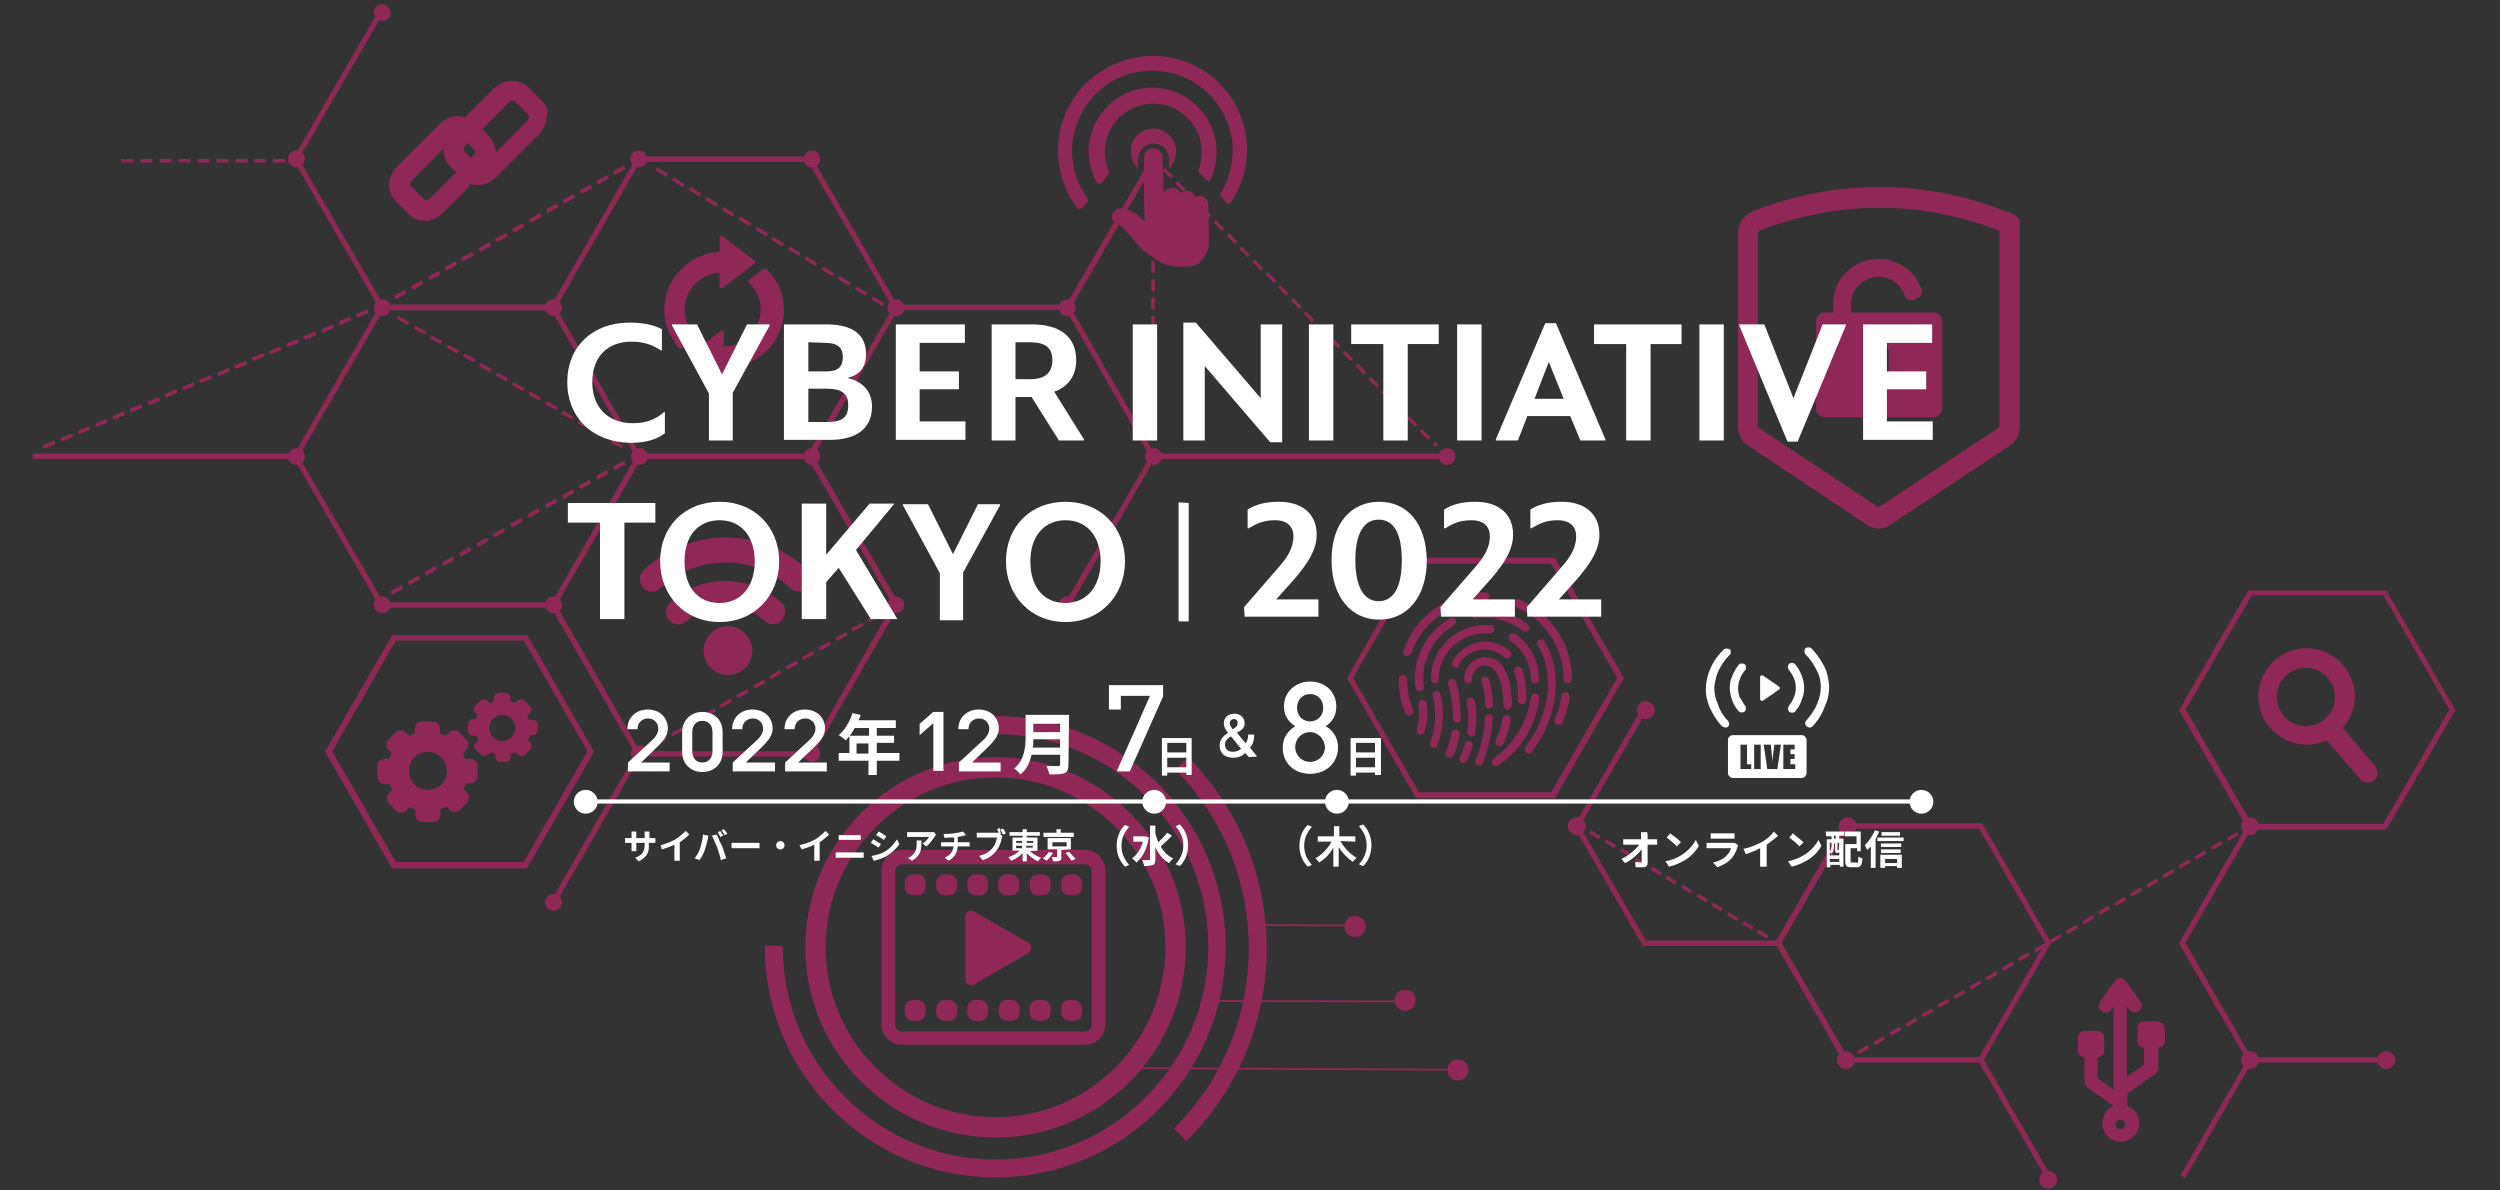 <?xml version="1.0" encoding="utf-8"?>
<!-- Generator: Adobe Illustrator 26.3.1, SVG Export Plug-In . SVG Version: 6.00 Build 0)  -->
<svg version="1.1" id="レイヤー_1" xmlns="http://www.w3.org/2000/svg" xmlns:xlink="http://www.w3.org/1999/xlink" x="0px"
	 y="0px" viewBox="0 0 420 200" style="enable-background:new 0 0 420 200;" xml:space="preserve">
<rect x="0" y="0" width="420" height="200" fill="#333333" stroke="none"/>
<style type="text/css">
	.st0{opacity:0.5;}
	.st1{fill:#EC1E79;}
	.st2{fill:#FFFFFF;}
	.st3{fill-rule:evenodd;clip-rule:evenodd;fill:#FFFFFF;}
</style>
<g class="st0">
	<polygon class="st1" points="298.9,158.9 276,158.9 264.4,138.8 275.8,119 276.6,119.5 265.4,138.8 276.5,158 298.9,158 	"/>
	<path class="st1" d="M333,178.5h-23.2l-11.6-20.1l11.6-20.1H333l11.6,20.1L333,178.5z M310.4,177.6h22.1l11.1-19.2l-11.1-19.2
		h-22.1l-11.1,19.2L310.4,177.6z"/>
	<rect x="338" y="176.6" transform="matrix(0.866 -0.5 0.5 0.866 -48.601 194.385)" class="st1" width="0.9" height="22.6"/>
	<polygon class="st1" points="367.1,197.9 366.3,197.5 377.5,178.1 366.1,158.5 366.9,158 378.5,178.1 	"/>
	
		<rect x="360.8" y="148.3" transform="matrix(0.5 -0.866 0.866 0.5 57.262 396.733)" class="st1" width="22.9" height="0.9"/>
	<rect x="378" y="177.6" class="st1" width="24.4" height="0.9"/>
	<path class="st1" d="M260.6,94.7l11.1,19.2l-11.1,19.2h-22.2l-11.1-19.2l11.1-19.2H260.6z M261.2,93.7h-23.3l-11.6,20.2l11.6,20.2
		h23.3l11.6-20.2L261.2,93.7L261.2,93.7z"/>
	<path class="st1" d="M311.9,138.8c0,0.8-0.7,1.5-1.5,1.5c-0.8,0-1.5-0.7-1.5-1.5c0-0.8,0.7-1.5,1.5-1.5
		C311.2,137.3,311.9,138,311.9,138.8z"/>
	<path class="st1" d="M379.5,138.8c0,0.8-0.7,1.5-1.5,1.5c-0.8,0-1.5-0.7-1.5-1.5c0-0.8,0.7-1.5,1.5-1.5
		C378.8,137.3,379.5,138,379.5,138.8z"/>
	<path class="st1" d="M345.6,198.2c0,0.8-0.7,1.5-1.5,1.5c-0.8,0-1.5-0.7-1.5-1.5c0-0.8,0.7-1.5,1.5-1.5
		C344.9,196.7,345.6,197.4,345.6,198.2z"/>
	<path class="st1" d="M311.6,178.1c0,0.8-0.7,1.5-1.5,1.5c-0.8,0-1.5-0.7-1.5-1.5s0.7-1.5,1.5-1.5
		C310.9,176.6,311.6,177.3,311.6,178.1z"/>
	<path class="st1" d="M402.4,178.1c0,0.8-0.7,1.5-1.5,1.5c-0.8,0-1.5-0.7-1.5-1.5c0-0.8,0.7-1.5,1.5-1.5
		C401.7,176.6,402.4,177.3,402.4,178.1z"/>
	<path class="st1" d="M379.5,178.1c0,0.8-0.7,1.5-1.5,1.5c-0.8,0-1.5-0.7-1.5-1.5c0-0.8,0.7-1.5,1.5-1.5
		C378.8,176.6,379.5,177.3,379.5,178.1z"/>
	<path class="st1" d="M266.4,138.8c0,0.8-0.7,1.5-1.5,1.5c-0.8,0-1.5-0.7-1.5-1.5c0-0.8,0.7-1.5,1.5-1.5
		C265.7,137.3,266.4,138,266.4,138.8z"/>
	<path class="st1" d="M278,119.3c0,0.8-0.7,1.5-1.5,1.5c-0.8,0-1.5-0.7-1.5-1.5c0-0.8,0.7-1.5,1.5-1.5
		C277.3,117.8,278,118.5,278,119.3z"/>
	<path class="st1" d="M104.4,75.3l-1.8-1l0.3-0.5l1.8,1L104.4,75.3z M101.7,73.7l-1.8-1l0.3-0.5l1.8,1L101.7,73.7z M98.9,72.1
		l-1.8-1l0.3-0.5l1.8,1L98.9,72.1z M96.1,70.5l-1.8-1l0.3-0.5l1.8,1L96.1,70.5z M93.4,68.9l-1.8-1l0.3-0.5l1.8,1L93.4,68.9z
		 M90.6,67.3l-1.8-1l0.3-0.5l1.8,1L90.6,67.3z M87.8,65.7l-1.8-1l0.3-0.5l1.8,1L87.8,65.7z M85.1,64.1l-1.8-1l0.3-0.5l1.8,1
		L85.1,64.1z M82.3,62.5l-1.8-1l0.3-0.5l1.8,1L82.3,62.5z M79.6,60.9l-1.8-1l0.3-0.5l1.8,1L79.6,60.9z M76.8,59.4l-1.8-1l0.3-0.5
		l1.8,1L76.8,59.4z M74,57.8l-1.8-1l0.3-0.5l1.8,1L74,57.8z M71.3,56.2l-1.8-1l0.3-0.5l1.8,1L71.3,56.2z M68.5,54.6l-1.8-1l0.3-0.5
		l1.8,1L68.5,54.6z"/>
	<path class="st1" d="M110.2,125.3l-0.3-0.5l1.8-1l0.3,0.5L110.2,125.3z M113,123.7l-0.3-0.5l1.8-1l0.3,0.5L113,123.7z M115.7,122.1
		l-0.3-0.5l1.8-1l0.3,0.5L115.7,122.1z M118.5,120.5l-0.3-0.5l1.8-1l0.3,0.5L118.5,120.5z M121.2,118.9l-0.3-0.5l1.8-1l0.3,0.5
		L121.2,118.9z M124,117.3l-0.3-0.5l1.8-1l0.3,0.5L124,117.3z M126.8,115.7l-0.3-0.5l1.8-1l0.3,0.5L126.8,115.7z M129.5,114.1
		l-0.3-0.5l1.8-1l0.3,0.5L129.5,114.1z M132.3,112.5L132,112l1.8-1l0.3,0.5L132.3,112.5z M135,110.9l-0.3-0.5l1.8-1l0.3,0.5
		L135,110.9z M137.8,109.3l-0.3-0.5l1.8-1l0.3,0.5L137.8,109.3z M140.6,107.7l-0.3-0.5l1.8-1l0.3,0.5L140.6,107.7z M143.3,106.1
		l-0.3-0.5l1.8-1l0.3,0.5L143.3,106.1z M146.1,104.5l-0.3-0.5l1.8-1l0.3,0.5L146.1,104.5z"/>
	<path class="st1" d="M7.4,75.4l-0.2-0.6L9.1,74l0.2,0.6L7.4,75.4z M10.4,74.2l-0.2-0.6l1.9-0.8l0.2,0.6L10.4,74.2z M13.3,72.9
		L13,72.4l1.9-0.8l0.2,0.6L13.3,72.9z M16.2,71.7L16,71.2l1.9-0.8l0.2,0.6L16.2,71.7z M19.1,70.5l-0.2-0.6l1.9-0.8l0.2,0.6
		L19.1,70.5z M22,69.3l-0.2-0.6l1.9-0.8l0.2,0.6L22,69.3z M25,68.1l-0.2-0.6l1.9-0.8l0.2,0.6L25,68.1z M27.9,66.8l-0.2-0.6l1.9-0.8
		l0.2,0.6L27.9,66.8z M30.8,65.6l-0.2-0.6l1.9-0.8l0.2,0.6L30.8,65.6z M33.7,64.4l-0.2-0.6l1.9-0.8l0.2,0.6L33.7,64.4z M36.7,63.2
		l-0.2-0.6l1.9-0.8l0.2,0.6L36.7,63.2z M39.6,62l-0.2-0.6l1.9-0.8l0.2,0.6L39.6,62z M42.5,60.7l-0.2-0.6l1.9-0.8l0.2,0.6L42.5,60.7z
		 M45.4,59.5L45.2,59l1.9-0.8l0.2,0.6L45.4,59.5z M48.3,58.3l-0.2-0.6L50,57l0.2,0.6L48.3,58.3z M51.3,57.1L51,56.5l1.9-0.8l0.2,0.6
		L51.3,57.1z M54.2,55.9l-0.2-0.6l1.9-0.8l0.2,0.6L54.2,55.9z M57.1,54.6l-0.2-0.6l1.9-0.8l0.2,0.6L57.1,54.6z M60,53.4l-0.2-0.6
		l1.9-0.8l0.2,0.6L60,53.4z M148.2,51.4l-1.8-1.1l0.3-0.5l1.8,1.1L148.2,51.4z M66.5,50.3l-0.3-0.6l1.8-1l0.3,0.6L66.5,50.3z
		 M145.4,49.7l-1.8-1.1l0.3-0.5l1.8,1.1L145.4,49.7z M69.4,48.7L69,48.1l1.8-1l0.3,0.6L69.4,48.7z M142.6,48l-1.8-1.1l0.3-0.5
		l1.8,1.1L142.6,48z M72.2,47.1l-0.3-0.6l1.8-1l0.3,0.6L72.2,47.1z M139.8,46.4l-1.8-1.1l0.3-0.5l1.8,1.1L139.8,46.4z M75,45.5
		l-0.3-0.6l1.8-1l0.3,0.6L75,45.5z M137,44.7l-1.8-1.1l0.3-0.5l1.8,1.1L137,44.7z M77.8,43.9l-0.3-0.6l1.8-1l0.3,0.6L77.8,43.9z
		 M134.2,43l-1.8-1.1l0.3-0.5l1.8,1.1L134.2,43z M80.7,42.3l-0.3-0.6l1.8-1l0.3,0.6L80.7,42.3z M131.4,41.4l-1.8-1.1l0.3-0.5
		l1.8,1.1L131.4,41.4z M83.5,40.7l-0.3-0.6l1.8-1l0.3,0.6L83.5,40.7z M128.7,39.7l-1.8-1.1l0.3-0.5l1.8,1.1L128.7,39.7z M86.3,39.1
		L86,38.5l1.8-1l0.3,0.6L86.3,39.1z M125.9,38l-1.8-1.1l0.3-0.5l1.8,1.1L125.9,38z M89.2,37.4l-0.3-0.6l1.8-1l0.3,0.6L89.2,37.4z
		 M123.1,36.4l-1.8-1.1l0.3-0.5l1.8,1.1L123.1,36.4z M92,35.8l-0.3-0.6l1.8-1l0.3,0.6L92,35.8z M120.3,34.7l-1.8-1.1l0.3-0.5
		l1.8,1.1L120.3,34.7z M94.8,34.2l-0.3-0.6l1.8-1l0.3,0.6L94.8,34.2z M117.5,33l-1.8-1.1l0.3-0.5l1.8,1.1L117.5,33z M97.7,32.6
		l-0.3-0.6l1.8-1l0.3,0.6L97.7,32.6z M114.7,31.4l-1.8-1.1l0.3-0.5l1.8,1.1L114.7,31.4z M100.5,31l-0.3-0.6l1.8-1l0.3,0.6L100.5,31z
		 M111.9,29.7l-1.8-1.1l0.3-0.5l1.8,1.1L111.9,29.7z M103.3,29.4l-0.3-0.6l1.8-1l0.3,0.6L103.3,29.4z"/>
	<path class="st1" d="M193.4,26v1.4h0.5l0.5,0.5l0.4-0.4L193.4,26L193.4,26z M195.7,28.2l-0.4,0.4l1.4,1.4l0.4-0.4L195.7,28.2
		L195.7,28.2z M194,28.4h-0.6v2h0.6V28.4L194,28.4z M197.8,30.4l-0.4,0.4l1.4,1.4l0.4-0.4L197.8,30.4L197.8,30.4z M194,31.5h-0.6v2
		h0.6V31.5L194,31.5z M200,32.6l-0.4,0.4l1.4,1.4l0.4-0.4L200,32.6L200,32.6z M194,34.6h-0.6v2h0.6V34.6L194,34.6z M202.1,34.8
		l-0.4,0.4l1.4,1.4l0.4-0.4L202.1,34.8L202.1,34.8z M204.3,37l-0.4,0.4l1.4,1.4l0.4-0.4L204.3,37L204.3,37z M194,37.7h-0.6v2h0.6
		V37.7L194,37.7z M206.5,39.2l-0.4,0.4l1.4,1.4l0.4-0.4L206.5,39.2L206.5,39.2z M194,40.8h-0.6v2h0.6V40.8L194,40.8z M208.6,41.4
		l-0.4,0.4l1.4,1.4l0.4-0.4L208.6,41.4L208.6,41.4z M210.8,43.6l-0.4,0.4l1.4,1.4l0.4-0.4L210.8,43.6L210.8,43.6z M194,43.8h-0.6v2
		h0.6V43.8L194,43.8z M213,45.7l-0.4,0.4l1.4,1.4l0.4-0.4L213,45.7L213,45.7z M194,46.9h-0.6v2h0.6V46.9L194,46.9z M215.1,47.9
		l-0.4,0.4l1.4,1.4l0.4-0.4L215.1,47.9L215.1,47.9z M194,50h-0.6v2h0.6V50L194,50z M217.3,50.1l-0.4,0.4l1.4,1.4l0.4-0.4L217.3,50.1
		L217.3,50.1z M219.4,52.3l-0.4,0.4l1.4,1.4l0.4-0.4L219.4,52.3L219.4,52.3z M194,53.1h-0.6v2h0.6V53.1L194,53.1z M221.6,54.5
		l-0.4,0.4l1.4,1.4l0.4-0.4L221.6,54.5L221.6,54.5z M194,56.2h-0.6v2h0.6V56.2L194,56.2z M223.8,56.7l-0.4,0.4l1.4,1.4l0.4-0.4
		L223.8,56.7L223.8,56.7z M225.9,58.9l-0.4,0.4l1.4,1.4l0.4-0.4L225.9,58.9L225.9,58.9z M194,59.2h-0.6v2h0.6V59.2L194,59.2z
		 M228.1,61.1l-0.4,0.4l1.4,1.4l0.4-0.4L228.1,61.1L228.1,61.1z M194,62.3h-0.6v2h0.6V62.3L194,62.3z M230.3,63.3l-0.4,0.4l1.4,1.4
		l0.4-0.4L230.3,63.3L230.3,63.3z M194,65.4h-0.6v2h0.6V65.4L194,65.4z M232.4,65.5l-0.4,0.4l1.4,1.4l0.4-0.4L232.4,65.5L232.4,65.5
		z M234.6,67.7l-0.4,0.4l1.4,1.4l0.4-0.4L234.6,67.7L234.6,67.7z M194,68.5h-0.6v2h0.6V68.5L194,68.5z M236.7,69.9l-0.4,0.4l1.4,1.4
		l0.4-0.4L236.7,69.9L236.7,69.9z M194,71.6h-0.6v2h0.6V71.6L194,71.6z M238.9,72.1l-0.4,0.4l1.4,1.4l0.4-0.4L238.9,72.1L238.9,72.1
		z M241.1,74.2l-0.4,0.4l0.5,0.5l0.4-0.4L241.1,74.2L241.1,74.2z"/>
	<path class="st1" d="M47.9,27.3h-2v-0.6h2V27.3z M44.7,27.3h-2v-0.6h2V27.3z M41.6,27.3h-2v-0.6h2V27.3z M38.4,27.3h-2v-0.6h2V27.3
		z M35.2,27.3h-2v-0.6h2V27.3z M32,27.3h-2v-0.6h2V27.3z M28.8,27.3h-2v-0.6h2V27.3z M25.6,27.3h-2v-0.6h2V27.3z M22.4,27.3h-2v-0.6
		h2V27.3z"/>
	<path class="st1" d="M65.9,99.9l-0.3-0.6l1.8-1l0.3,0.6L65.9,99.9z M68.8,98.3l-0.3-0.6l1.8-1l0.3,0.6L68.8,98.3z M71.6,96.7
		l-0.3-0.6l1.8-1l0.3,0.6L71.6,96.7z M74.5,95.1l-0.3-0.6l1.8-1l0.3,0.6L74.5,95.1z M77.4,93.5l-0.3-0.6l1.8-1l0.3,0.6L77.4,93.5z
		 M80.3,91.9L80,91.3l1.8-1l0.3,0.6L80.3,91.9z M83.1,90.3l-0.3-0.6l1.8-1l0.3,0.6L83.1,90.3z M86,88.6l-0.3-0.6l1.8-1l0.3,0.6
		L86,88.6z M88.9,87l-0.3-0.6l1.8-1l0.3,0.6L88.9,87z M91.8,85.4l-0.3-0.6l1.8-1l0.3,0.6L91.8,85.4z M94.7,83.8l-0.3-0.6l1.8-1
		l0.3,0.6L94.7,83.8z M97.5,82.2l-0.3-0.6l1.8-1l0.3,0.6L97.5,82.2z M100.4,80.6l-0.3-0.6l1.8-1l0.3,0.6L100.4,80.6z M103.3,79
		l-0.3-0.6l1.8-1l0.3,0.6L103.3,79z"/>
	<polygon class="st1" points="93,52.1 63.9,52.1 49.2,26.7 63.8,1.5 64.5,2 50.2,26.7 64.4,51.2 93,51.2 	"/>
	
		<rect x="85.8" y="138.7" transform="matrix(0.499 -0.866 0.866 0.499 -70.357 156.421)" class="st1" width="28.8" height="0.9"/>
	<path class="st1" d="M136.4,77.1H107L92.4,51.7L107,26.3h29.3l14.7,25.4L136.4,77.1z M107.5,76.2h28.3L150,51.7l-14.2-24.5h-28.3
		L93.4,51.7L107.5,76.2z"/>
	<polygon class="st1" points="136.4,127.1 107,127.1 92.5,101.9 93.3,101.4 107.5,126.2 135.9,126.2 150,101.6 135.7,76.9 
		136.5,76.4 151.1,101.6 	"/>
	<polygon class="st1" points="93.2,102.1 63.9,102.1 49.2,76.7 63.9,51.2 93,51.2 93,52.1 64.4,52.1 50.2,76.7 64.4,101.2 
		92.7,101.2 107,76.4 107.8,76.9 	"/>
	<polygon class="st1" points="179.7,101.9 178.9,101.4 193.2,76.7 179.1,52.1 150.5,52.1 150.5,51.2 179.6,51.2 194.2,76.7 	"/>
	<rect x="172.1" y="38.8" transform="matrix(0.5 -0.866 0.866 0.5 59.322 181.145)" class="st1" width="28.8" height="0.9"/>
	<rect x="193.7" y="76.2" class="st1" width="49.3" height="0.9"/>
	<rect x="5.5" y="76.2" class="st1" width="44.2" height="0.9"/>
	<path class="st1" d="M94.4,101.6c0,0.8-0.6,1.4-1.4,1.4c-0.8,0-1.4-0.6-1.4-1.4c0-0.8,0.6-1.4,1.4-1.4
		C93.8,100.2,94.4,100.8,94.4,101.6z"/>
	<path class="st1" d="M65.6,101.6c0,0.8-0.6,1.4-1.4,1.4c-0.8,0-1.4-0.6-1.4-1.4c0-0.8,0.6-1.4,1.4-1.4
		C64.9,100.2,65.6,100.8,65.6,101.6z"/>
	<path class="st1" d="M94.4,151.6c0,0.8-0.6,1.4-1.4,1.4c-0.8,0-1.4-0.6-1.4-1.4c0-0.8,0.6-1.4,1.4-1.4
		C93.8,150.1,94.4,150.8,94.4,151.6z"/>
	<path class="st1" d="M108.8,76.7c0,0.8-0.6,1.4-1.4,1.4c-0.8,0-1.4-0.6-1.4-1.4c0-0.8,0.6-1.4,1.4-1.4
		C108.2,75.2,108.8,75.9,108.8,76.7z"/>
	<path class="st1" d="M108.8,126.6c0,0.8-0.6,1.4-1.4,1.4c-0.8,0-1.4-0.6-1.4-1.4c0-0.8,0.6-1.4,1.4-1.4
		C108.2,125.2,108.8,125.8,108.8,126.6z"/>
	<path class="st1" d="M137.8,76.7c0,0.8-0.6,1.4-1.4,1.4c-0.8,0-1.4-0.6-1.4-1.4c0-0.8,0.6-1.4,1.4-1.4
		C137.2,75.2,137.8,75.9,137.8,76.7z"/>
	<path class="st1" d="M137.8,26.7c0,0.8-0.6,1.4-1.4,1.4c-0.8,0-1.4-0.6-1.4-1.4c0-0.8,0.6-1.4,1.4-1.4
		C137.2,25.3,137.8,25.9,137.8,26.7z"/>
	<path class="st1" d="M108.7,26.7c0,0.8-0.6,1.4-1.4,1.4c-0.8,0-1.4-0.6-1.4-1.4c0-0.8,0.6-1.4,1.4-1.4
		C108.1,25.3,108.7,25.9,108.7,26.7z"/>
	<path class="st1" d="M195.2,76.7c0,0.8-0.6,1.4-1.4,1.4c-0.8,0-1.4-0.6-1.4-1.4c0-0.8,0.6-1.4,1.4-1.4
		C194.5,75.2,195.2,75.9,195.2,76.7z"/>
	<path class="st1" d="M244.5,76.7c0,0.8-0.6,1.4-1.4,1.4c-0.8,0-1.4-0.6-1.4-1.4c0-0.8,0.6-1.4,1.4-1.4
		C243.8,75.2,244.5,75.9,244.5,76.7z"/>
	<path class="st1" d="M51.2,76.7c0,0.8-0.6,1.4-1.4,1.4c-0.8,0-1.4-0.6-1.4-1.4c0-0.8,0.6-1.4,1.4-1.4
		C50.5,75.2,51.2,75.9,51.2,76.7z"/>
	<path class="st1" d="M94.4,51.7c0,0.8-0.6,1.4-1.4,1.4c-0.8,0-1.4-0.6-1.4-1.4c0-0.8,0.6-1.4,1.4-1.4
		C93.8,50.2,94.4,50.9,94.4,51.7z"/>
	<path class="st1" d="M65.6,51.7c0,0.8-0.6,1.4-1.4,1.4c-0.8,0-1.4-0.6-1.4-1.4c0-0.8,0.6-1.4,1.4-1.4
		C64.9,50.2,65.6,50.9,65.6,51.7z"/>
	<path class="st1" d="M180.7,51.7c0,0.8-0.6,1.4-1.4,1.4c-0.8,0-1.4-0.6-1.4-1.4c0-0.8,0.6-1.4,1.4-1.4
		C180.1,50.2,180.7,50.9,180.7,51.7z"/>
	<path class="st1" d="M195.2,26.7c0,0.8-0.6,1.4-1.4,1.4c-0.8,0-1.4-0.6-1.4-1.4c0-0.8,0.6-1.4,1.4-1.4
		C194.5,25.3,195.2,25.9,195.2,26.7z"/>
	<path class="st1" d="M151.9,51.7c0,0.8-0.6,1.4-1.4,1.4c-0.8,0-1.4-0.6-1.4-1.4c0-0.8,0.6-1.4,1.4-1.4
		C151.2,50.2,151.9,50.9,151.9,51.7z"/>
	<path class="st1" d="M137.8,126.6c0,0.8-0.6,1.4-1.4,1.4c-0.8,0-1.4-0.6-1.4-1.4c0-0.8,0.6-1.4,1.4-1.4
		C137.2,125.2,137.8,125.8,137.8,126.6z"/>
	<path class="st1" d="M151.9,101.6c0,0.8-0.6,1.4-1.4,1.4c-0.8,0-1.4-0.6-1.4-1.4c0-0.8,0.6-1.4,1.4-1.4
		C151.2,100.2,151.9,100.8,151.9,101.6z"/>
	<path class="st1" d="M180.7,101.6c0,0.8-0.6,1.4-1.4,1.4c-0.8,0-1.4-0.6-1.4-1.4c0-0.8,0.6-1.4,1.4-1.4
		C180.1,100.2,180.7,100.8,180.7,101.6z"/>
	<path class="st1" d="M51.2,26.7c0,0.8-0.6,1.4-1.4,1.4c-0.8,0-1.4-0.6-1.4-1.4c0-0.8,0.6-1.4,1.4-1.4
		C50.5,25.3,51.2,25.9,51.2,26.7z"/>
	<path class="st1" d="M65.6,2.1c0,0.8-0.6,1.4-1.4,1.4c-0.8,0-1.4-0.6-1.4-1.4c0-0.8,0.6-1.4,1.4-1.4C64.9,0.7,65.6,1.4,65.6,2.1z"
		/>
	<path class="st1" d="M121.4,39.7c-0.1-0.1-0.2-0.1-0.3,0c-0.1,0-0.2,0.1-0.2,0.2v2.4c-5.2,0.3-9.3,4.6-9.3,9.7
		c0,2.4,0.9,4.7,2.5,6.5c0.1,0.1,0.1,0.1,0.2,0.1c0.1,0,0.1,0,0.2-0.1l2.3-1.8c0.1,0,0.1-0.1,0.1-0.2c0-0.1,0-0.1-0.1-0.2
		c-1.2-1.2-1.8-2.7-1.8-4.3c0-3.2,2.6-6,5.9-6.2v2.4c0,0.1,0.1,0.2,0.2,0.2c0.1,0,0.2,0,0.3,0l2.7-2.1c0,0,0,0,0.1,0l1-0.8l1.6-1.3
		c0.1-0.1,0.1-0.1,0.1-0.2c0-0.1,0-0.2-0.1-0.2L121.4,39.7z"/>
	<path class="st1" d="M128.2,45.2l-2.4,1.9c-0.1,0.1-0.1,0.1-0.1,0.2c0,0.1,0,0.2,0.1,0.2c1.3,1.2,2,2.8,2,4.5
		c0,3.4-2.8,6.2-6.2,6.2v-2.4c0-0.1-0.1-0.2-0.2-0.2c-0.1,0-0.2,0-0.3,0l-2.6,2c0,0-0.1,0-0.1,0.1c0,0,0,0,0,0l-2.4,1.9
		c-0.1,0-0.1,0.1-0.1,0.2c0,0.1,0,0.2,0.1,0.2l5.2,4.2c0,0,0.1,0.1,0.2,0.1c0,0,0.1,0,0.1,0c0.1,0,0.2-0.1,0.2-0.2v-2.3
		c5.5,0,10-4.3,10-9.7c0-2.6-1-5-2.9-6.9C128.5,45.1,128.3,45.1,128.2,45.2z"/>
	<path class="st1" d="M267.3,139.5L267,140l1.6,1l0.3-0.5L267.3,139.5L267.3,139.5z M269.9,141l-0.3,0.5l1.6,1l0.3-0.5L269.9,141
		L269.9,141z M272.5,142.5l-0.3,0.5l1.6,1l0.3-0.5L272.5,142.5L272.5,142.5z M275,144.1l-0.3,0.5l1.6,1l0.3-0.5L275,144.1L275,144.1
		z M277.6,145.6l-0.3,0.5l1.6,1l0.3-0.5L277.6,145.6L277.6,145.6z M280.1,147.1l-0.3,0.5l1.6,1l0.3-0.5L280.1,147.1L280.1,147.1z
		 M282.7,148.6l-0.3,0.5l1.6,1l0.3-0.5L282.7,148.6L282.7,148.6z M285.3,150.1l-0.3,0.5l1.6,1l0.3-0.5L285.3,150.1L285.3,150.1z
		 M287.8,151.6l-0.3,0.5l1.6,1l0.3-0.5L287.8,151.6L287.8,151.6z M290.4,153.2l-0.3,0.5l1.6,1l0.3-0.5L290.4,153.2L290.4,153.2z
		 M293,154.7l-0.3,0.5l1.6,1l0.3-0.5L293,154.7L293,154.7z M295.5,156.2l-0.3,0.5l1.6,1l0.3-0.5L295.5,156.2L295.5,156.2z"/>
	<path class="st1" d="M312.3,177.1l-0.3-0.5l1.7-1l0.3,0.5L312.3,177.1z M315,175.6l-0.3-0.5l1.7-1l0.3,0.5L315,175.6z M317.7,174
		l-0.3-0.5l1.7-1l0.3,0.5L317.7,174z M320.4,172.5l-0.3-0.5l1.7-1l0.3,0.5L320.4,172.5z M323.1,170.9l-0.3-0.5l1.7-1l0.3,0.5
		L323.1,170.9z M325.8,169.3l-0.3-0.5l1.7-1l0.3,0.5L325.8,169.3z M328.5,167.8l-0.3-0.5l1.7-1l0.3,0.5L328.5,167.8z M331.2,166.2
		l-0.3-0.5l1.7-1l0.3,0.5L331.2,166.2z M333.9,164.7l-0.3-0.5l1.7-1l0.3,0.5L333.9,164.7z M336.6,163.1l-0.3-0.5l1.7-1l0.3,0.5
		L336.6,163.1z M339.3,161.5L339,161l1.7-1l0.3,0.5L339.3,161.5z M342,160l-0.3-0.5l1.7-1l0.3,0.5L342,160z M344.7,158.4l-0.3-0.5
		l1.7-1l0.3,0.5L344.7,158.4z M347.4,156.9l-0.3-0.5l1.7-1l0.3,0.5L347.4,156.9z M350.1,155.3l-0.3-0.5l1.7-1l0.3,0.5L350.1,155.3z
		 M352.8,153.7l-0.3-0.5l1.7-1l0.3,0.5L352.8,153.7z M355.5,152.2l-0.3-0.5l1.7-1l0.3,0.5L355.5,152.2z M358.2,150.6l-0.3-0.5l1.7-1
		l0.3,0.5L358.2,150.6z M360.9,149.1l-0.3-0.5l1.7-1l0.3,0.5L360.9,149.1z M363.6,147.5l-0.3-0.5l1.7-1l0.3,0.5L363.6,147.5z
		 M366.3,145.9l-0.3-0.5l1.7-1l0.3,0.5L366.3,145.9z M369,144.4l-0.3-0.5l1.7-1l0.3,0.5L369,144.4z M371.7,142.8l-0.3-0.5l1.7-1
		l0.3,0.5L371.7,142.8z M374.4,141.3l-0.3-0.5l1.7-1l0.3,0.5L374.4,141.3z"/>
	<path class="st1" d="M205.1,33l1,1.1c0.2,0.2,0.5,0.2,0.7-0.1c1.8-2.7,2.8-6,2.7-9.3c-0.3-8.8-7.6-15.6-16.4-15.3
		c-0.6,0-1.2,0.1-1.8,0.2c-7.3,1.1-13,7.1-13.5,14.5c-0.3,4,0.9,7.8,3.2,10.9c0.2,0.2,0.5,0.2,0.7,0l1-1.1c0.1-0.2,0.1-0.4,0-0.6
		c-1.7-2.3-2.6-5-2.6-7.9c0-7,5.4-13,12.4-13.5c7.7-0.6,14.3,5.4,14.6,13c0.1,2.7-0.7,5.4-2.1,7.7C205,32.6,205,32.9,205.1,33z"/>
	<path class="st1" d="M201.4,28.9l1.2,1.3c0.3,0.3,0.7,0.2,0.8-0.1c0.7-1.5,1-3.2,1-4.9c-0.2-5.1-3.9-9.4-8.9-10.3
		c-1.5-0.3-3-0.2-4.4,0.1c-4.9,1.2-8.4,5.8-8.2,10.8c0.1,1.7,0.5,3.3,1.3,4.8c0.2,0.3,0.6,0.4,0.9,0.1l1.1-1.4
		c0.1-0.2,0.2-0.4,0.1-0.5c-0.4-1-0.7-2-0.7-3c-0.1-3.4,1.9-6.5,5.1-7.8c1.8-0.7,3.8-0.8,5.6-0.2c3.2,1.1,5.5,4.1,5.6,7.5
		c0,1.1-0.1,2.1-0.5,3.1C201.2,28.6,201.3,28.8,201.4,28.9z"/>
	<path class="st1" d="M203.1,39l-0.1-4.4c0-0.3-0.1-1.3-1-1.6c-0.4-0.1-0.8-0.1-1.1,0.1l-0.1,0l0,0c-0.2-0.5-0.5-0.9-1.1-1
		c-0.7-0.1-1.1,0.1-1.4,0.3c-0.3-0.6-0.8-0.9-1.6-0.8c-0.6,0.1-1,0.4-1.2,0.7l-0.1-3.8c0-0.7-0.1-1.5-0.1-2.2
		c-0.1-0.8-0.8-1.4-1.6-1.4c-0.5,0-0.9,0.2-1.2,0.6c-0.3,0.4-0.3,0.8-0.3,1.3l0,1.8l0,5c0,0.2,0.1,3.6,0.1,3.6
		c-0.3-0.3-0.6-0.6-1-0.9c-0.7-0.7-2-1.2-2.8-1.3c-0.4,0-0.8,0-1,0.2c-0.1,0.1-0.1,0.1-0.2,0.2c-0.4,0.4-0.7,1.1-0.4,1.6
		c0.1,0.2,0.4,0.4,0.6,0.5c0.3,0.2,0.9,0.4,1.3,0.9c0.7,0.8,2.3,2.7,3.3,3.7c0.2,0.1,0.6,0.5,0.8,0.6c0.6,0.4,1.1,0.7,1.3,0.9
		c0.1,0.1,0.9,0.5,0.9,0.5c0.7,0.4,1.8,0.7,3.2,0.7c1.3,0,2.6,0,3.4-0.8l0,0l0-0.1c0.9-0.9,1.4-2,1.4-3.3
		C203.1,40.4,203.1,39.2,203.1,39z"/>
	<path class="st1" d="M193.6,21.6c-2.1,0.1-3.7,1.8-3.6,3.9c0,1.1,0.4,2.1,1.2,2.8v-1.6c0-0.6,0.2-1.2,0.6-1.6c0.5-0.6,1.2-1,2-1
		c1.2,0,2.2,0.8,2.5,2c0,0.2,0.1,0.4,0.1,0.6l0,1.6c0.8-0.7,1.2-1.8,1.2-3.1C197.4,23.1,195.6,21.5,193.6,21.6z"/>
	<path class="st1" d="M121.9,97.6c-3.5,0-6.8,1.3-9.4,3.7c-0.4,0.4-0.6,0.9-0.6,1.5c0,0.6,0.2,1.1,0.6,1.5c0.4,0.4,0.9,0.6,1.5,0.6
		c0.5,0,1-0.2,1.4-0.6c1.8-1.7,4.1-2.6,6.5-2.6c2.4,0,4.7,0.9,6.5,2.6c0.8,0.8,2.1,0.8,2.9-0.1c0.4-0.4,0.6-0.9,0.6-1.5
		c0-0.6-0.2-1.1-0.6-1.5C128.7,99,125.4,97.6,121.9,97.6z"/>
	<path class="st1" d="M135.6,95.7c-3.7-3.5-8.6-5.4-13.7-5.4c-5.1,0-10,2-13.8,5.5c-0.4,0.4-0.6,0.9-0.6,1.5c0,0.6,0.2,1.1,0.6,1.5
		c0.4,0.4,0.9,0.6,1.5,0.6c0.5,0,1-0.2,1.4-0.6c3-2.8,6.8-4.3,10.9-4.3c4.1,0,7.9,1.5,10.9,4.3c0.8,0.8,2.1,0.7,2.9-0.1
		c0.4-0.4,0.6-0.9,0.6-1.5C136.3,96.6,136,96,135.6,95.7z"/>
	<path class="st1" d="M122.3,105.2c-2.2,0-4.1,1.8-4.1,4.1c0,2.2,1.8,4.1,4.1,4.1c2.2,0,4.1-1.8,4.1-4.1
		C126.3,107,124.5,105.2,122.3,105.2z M122.3,109.2C122.3,109.3,122.2,109.3,122.3,109.2C122.2,109.2,122.2,109.2,122.3,109.2
		C122.3,109.2,122.3,109.2,122.3,109.2z"/>
	<path class="st1" d="M91,16.9l-2.3-2.3c-0.8-0.8-1.8-1.1-3-1c-1.1,0.1-2.1,0.6-2.9,1.4l-4.4,4.4c-0.1,0.1-0.2,0.2-0.2,0.3
		c-0.5-0.1-1-0.2-1.5-0.2c-1.1,0.1-2.1,0.6-2.9,1.4l-7,7c-0.8,0.8-1.3,1.8-1.4,2.8c-0.1,1.2,0.3,2.2,1,3l2.3,2.3
		c0.7,0.7,1.6,1.1,2.6,1.1c0.1,0,0.3,0,0.4,0c1-0.1,2-0.6,2.8-1.4l4-4c0.2-0.2,0.4-0.5,0.4-0.8c0.4,0.1,0.8,0.2,1.3,0.2
		c1.2,0,2.3-0.5,3.2-1.4l7-7c0.8-0.8,1.3-1.8,1.4-2.8C92.2,18.7,91.8,17.7,91,16.9z M78,25.4c-0.1-0.1-0.1-0.2-0.1-0.3
		c0-0.3,0.2-0.5,0.4-0.8c0.1-0.1,0.2-0.2,0.2-0.3l1.2,1.2c0.1,0.1,0.1,0.2,0.1,0.3c0,0.3-0.2,0.5-0.4,0.8c-0.1,0.1-0.2,0.2-0.2,0.3
		L78,25.4z M82.1,22.8l-1.1-1.1l4.4-4.4c0.2-0.2,0.5-0.4,0.8-0.4c0.1,0,0.3,0,0.3,0.1l2.3,2.3c0.1,0.1,0.1,0.2,0.1,0.3
		c0,0.3-0.2,0.5-0.4,0.8l-5.2,5.2C83.2,24.5,82.8,23.5,82.1,22.8z M76.4,29.2l-4,4c-0.2,0.2-0.5,0.4-0.8,0.4c-0.1,0-0.3,0-0.3-0.1
		L69,31.3c-0.1-0.1-0.1-0.2-0.1-0.3c0-0.3,0.2-0.5,0.4-0.8l5.2-5.2c0,1.1,0.3,2,1,2.8l1.2,1.2C76.6,29,76.5,29.1,76.4,29.2z"/>
	<path class="st1" d="M362.4,171.6h-2.2c-0.6,0-1.1,0.5-1.1,1.1v2.2c0,0.6,0.5,1.1,1.1,1.1v2.9l-2.9,2v-11.9l0.4,0.6
		c0.4,0.5,1.1,0.6,1.6,0.3c0.2-0.2,0.4-0.4,0.5-0.7c0.1-0.3,0-0.6-0.2-0.9l-2.5-3.5c-0.2-0.3-0.6-0.5-0.9-0.5
		c-0.4,0-0.7,0.2-0.9,0.5l-2.5,3.5c-0.2,0.3-0.2,0.6-0.2,0.9c0.1,0.3,0.2,0.6,0.5,0.7c0.2,0.1,0.4,0.2,0.7,0.2c0.1,0,0.1,0,0.2,0
		c0.3-0.1,0.6-0.2,0.7-0.5l0.4-0.6v14.1l-2.7-1.9v-3.6c0.6,0,1.1-0.5,1.1-1.1v-2.2c0-0.6-0.5-1.1-1.1-1.1h-2.2
		c-0.6,0-1.1,0.5-1.1,1.1v2.2c0,0.6,0.5,1.1,1.1,1.1v4.2c0,0.4,0.2,0.7,0.5,0.9l4.4,3.1c-1.1,0.5-1.9,1.6-1.9,2.9
		c0,1.7,1.4,3.1,3.1,3.1c1.7,0,3.1-1.4,3.1-3.1c0-0.8-0.3-1.6-0.9-2.2c-0.3-0.3-0.7-0.5-1.1-0.7v-2.2c0.1,0,0.2-0.1,0.3-0.1l4.4-3.1
		c0.3-0.2,0.5-0.6,0.5-0.9v-3.5c0.6,0,1.1-0.5,1.1-1.1v-2.2C363.6,172.2,363.1,171.6,362.4,171.6z M357,188.9c0,0.5-0.4,0.8-0.8,0.8
		c-0.5,0-0.8-0.4-0.8-0.8c0-0.5,0.4-0.8,0.8-0.8c0.2,0,0.4,0.1,0.6,0.2C356.9,188.4,357,188.6,357,188.9z"/>
	<path class="st1" d="M236.7,120.2c-0.3,0-0.5-0.2-0.6-0.4c-0.8-1.8-1.1-3.7-1.1-5.7c0-0.4,0.3-0.7,0.7-0.7c0.4,0,0.7,0.3,0.7,0.7
		c0,1.8,0.3,3.5,1,5.1c0.1,0.3,0,0.8-0.4,0.9C236.9,120.2,236.8,120.2,236.7,120.2z"/>
	<path class="st1" d="M261.8,121.8c-0.1,0-0.2,0-0.3-0.1c-0.3-0.2-0.5-0.6-0.3-0.9c0.6-1.2,1-2.6,1.1-3.9c0-0.4,0.4-0.6,0.8-0.6
		c0.4,0,0.6,0.4,0.6,0.8c-0.2,1.5-0.6,3-1.3,4.4C262.4,121.7,262.1,121.8,261.8,121.8z"/>
	<path class="st1" d="M263.4,114.8c-0.4,0-0.7-0.3-0.7-0.7c0-5.3-3.2-10.1-8-12.1c-0.3-0.1-0.5-0.6-0.4-0.9c0.1-0.3,0.6-0.5,0.9-0.4
		c5.4,2.3,8.9,7.5,8.9,13.4C264,114.5,263.7,114.8,263.4,114.8z"/>
	<path class="st1" d="M236.4,110.2c-0.1,0-0.2,0-0.2,0c-0.4-0.1-0.5-0.5-0.4-0.9c2-5.8,7.5-9.8,13.7-9.8c0.4,0,0.7,0.3,0.7,0.7
		c0,0.4-0.3,0.7-0.7,0.7c-5.6,0-10.6,3.6-12.4,8.8C237,110.1,236.7,110.2,236.4,110.2z"/>
	<path class="st1" d="M238.5,116.1c-0.3,0-0.6-0.3-0.7-0.6c-0.1-0.5-0.1-1-0.1-1.4c0-4.2,2.2-8.1,5.9-10.2c0.3-0.2,0.7-0.1,0.9,0.2
		c0.2,0.3,0.1,0.7-0.2,0.9c-3.2,1.9-5.2,5.3-5.2,9c0,0.4,0,0.8,0.1,1.3C239.2,115.8,239,116.1,238.5,116.1
		C238.6,116.1,238.5,116.1,238.5,116.1z"/>
	<path class="st1" d="M256.3,106.1c-0.1,0-0.3,0-0.4-0.1c-1.8-1.4-4-2.2-6.4-2.2c-0.5,0-1,0-1.5,0.1c-0.4,0.1-0.7-0.2-0.8-0.6
		c-0.1-0.4,0.2-0.7,0.6-0.8c0.6-0.1,1.1-0.1,1.7-0.1c2.6,0,5.1,0.9,7.2,2.5c0.3,0.2,0.4,0.7,0.1,1
		C256.7,106,256.5,106.1,256.3,106.1z"/>
	<path class="st1" d="M256.8,126.6c-0.2,0-0.3-0.1-0.4-0.2c-0.3-0.2-0.3-0.7-0.1-1c3.6-4.3,5.3-11.9,2-17c-0.2-0.3-0.1-0.7,0.2-0.9
		c0.3-0.2,0.7-0.1,0.9,0.2c1.7,2.6,2.3,6,1.8,9.6c-0.5,3.3-1.9,6.6-3.9,9C257.2,126.5,257,126.6,256.8,126.6z"/>
	<path class="st1" d="M250.2,119c-0.4,0-0.7-0.3-0.7-0.7c0-1.3-0.2-2.6-0.6-3.8c-0.1-0.4,0.1-0.7,0.5-0.8c0.4-0.1,0.7,0.1,0.8,0.5
		c0.3,1.3,0.6,2.7,0.6,4.1C250.9,118.6,250.6,118.9,250.2,119C250.2,119,250.2,119,250.2,119z"/>
	<path class="st1" d="M248.6,128.6c-0.1,0-0.2,0-0.3,0c-0.4-0.1-0.5-0.5-0.4-0.9c0.9-2.3,1.5-4.7,1.6-7.1c0-0.4,0.4-0.7,0.7-0.6
		c0.4,0,0.7,0.4,0.6,0.7c-0.2,2.5-0.8,5.1-1.7,7.5C249.2,128.5,248.9,128.6,248.6,128.6z"/>
	<path class="st1" d="M238.7,123.4c-0.1,0-0.1,0-0.2,0c-0.4-0.1-0.6-0.5-0.5-0.8c0.4-1.3,0.5-2.8,0.3-4.2c0-0.4,0.2-0.7,0.6-0.8
		c0.4,0,0.7,0.2,0.8,0.6c0.2,1.6,0.1,3.2-0.4,4.7C239.2,123.2,239,123.4,238.7,123.4z"/>
	<path class="st1" d="M257.9,114.8c-0.4,0-0.7-0.3-0.7-0.7c0-2.5-1.3-4.9-3.4-6.4c-0.3-0.2-0.4-0.6-0.2-1c0.2-0.3,0.6-0.4,1-0.2
		c2.5,1.7,3.9,4.5,3.9,7.5C258.6,114.5,258.3,114.8,257.9,114.8z"/>
	<path class="st1" d="M241.1,114.8c-0.4,0-0.7-0.3-0.7-0.7c0-5,4.1-9.1,9.1-9.1c0.3,0,0.6,0,0.9,0c0.4,0,0.7,0.4,0.6,0.8
		c0,0.4-0.4,0.7-0.8,0.6c-0.3,0-0.5,0-0.8,0c-4.2,0-7.7,3.5-7.7,7.7C241.8,114.5,241.5,114.8,241.1,114.8z"/>
	<path class="st1" d="M240.9,125.6c-0.1,0-0.2,0-0.2,0c-0.4-0.1-0.5-0.5-0.4-0.9c0.6-1.5,0.8-3.1,0.8-4.7c0-1-0.1-2.1-0.4-3.1
		c-0.1-0.4,0.1-0.7,0.5-0.8c0.4-0.1,0.7,0.1,0.8,0.5c0.3,1.1,0.4,2.3,0.4,3.4c0,1.8-0.3,3.5-0.9,5.1
		C241.4,125.5,241.2,125.6,240.9,125.6z"/>
	<path class="st1" d="M251.3,128.7c-0.2,0-0.4-0.1-0.6-0.3c-0.2-0.3-0.1-0.7,0.2-1c3.5-2.4,5.7-6,6.3-10.3c0.1-0.4,0.4-0.6,0.8-0.6
		c0.4,0.1,0.6,0.4,0.6,0.8c-0.6,4.6-3,8.6-6.8,11.2C251.6,128.6,251.5,128.7,251.3,128.7z"/>
	<path class="st1" d="M244.6,112.2c-0.1,0-0.2,0-0.3-0.1c-0.3-0.2-0.5-0.6-0.3-0.9c1.1-2.1,3.2-3.4,5.5-3.4c1.6,0,3.1,0.6,4.2,1.6
		c0.3,0.3,0.3,0.7,0,1c-0.3,0.3-0.7,0.3-1,0c-0.9-0.8-2.1-1.3-3.3-1.3c-1.8,0-3.5,1-4.3,2.6C245.1,112.1,244.8,112.2,244.6,112.2z"
		/>
	<path class="st1" d="M244.8,121.4c-0.4,0-0.7-0.3-0.7-0.7c0-2-0.3-3.9-0.8-5.8c-0.1-0.4,0.1-0.7,0.5-0.8c0.4-0.1,0.7,0.1,0.8,0.5
		c0.6,2,0.8,4.1,0.8,6.2C245.5,121.1,245.2,121.4,244.8,121.4C244.8,121.4,244.8,121.4,244.8,121.4z"/>
	<path class="st1" d="M243.5,127.3c-0.1,0-0.2,0-0.3-0.1c-0.3-0.2-0.5-0.6-0.3-0.9c0.4-1,0.8-2,0.9-3.1c0.1-0.4,0.4-0.6,0.8-0.6
		c0.4,0.1,0.6,0.4,0.6,0.8c-0.2,1.2-0.5,2.4-1,3.5C244,127.1,243.8,127.3,243.5,127.3z"/>
	<path class="st1" d="M255.7,118.3C255.6,118.3,255.6,118.3,255.7,118.3c-0.4,0-0.7-0.4-0.7-0.7c0.1-1.6-0.1-3.2-0.6-4.7
		c-0.1-0.4,0.1-0.7,0.4-0.9c0.4-0.1,0.7,0.1,0.9,0.4c0.6,1.7,0.8,3.5,0.7,5.3C256.3,118.1,256,118.3,255.7,118.3z"/>
	<path class="st1" d="M245.9,128.2c-0.1,0-0.2,0-0.3-0.1c-0.3-0.2-0.5-0.6-0.3-0.9c0.3-0.7,0.6-1.5,0.8-2.2c0.1-0.4,0.5-0.6,0.8-0.5
		c0.4,0.1,0.6,0.5,0.5,0.8c-0.2,0.8-0.5,1.6-0.9,2.4C246.4,128,246.2,128.2,245.9,128.2z"/>
	<path class="st1" d="M247.2,123.7c0,0-0.1,0-0.1,0c-0.4-0.1-0.6-0.4-0.6-0.8c0.2-1.1,0.2-2.2,0.1-3.3c0-0.5-0.1-1-0.2-1.6
		c-0.1-0.4,0.2-0.7,0.6-0.8c0.4-0.1,0.7,0.2,0.8,0.6c0.1,0.6,0.2,1.1,0.2,1.7c0.1,1.2,0,2.4-0.2,3.6
		C247.9,123.5,247.6,123.7,247.2,123.7z"/>
	<path class="st1" d="M253.3,119.2c-0.4,0-0.7-0.3-0.7-0.7c0-2.3-0.6-6.7-3.1-6.7c-1.2,0-2.2,1-2.2,2.2c0,0,0,0.1,0,0.1
		c0,0.4-0.3,0.7-0.6,0.7c-0.4,0-0.7-0.3-0.7-0.6c0-0.1,0-0.1,0-0.2c0-2,1.6-3.6,3.6-3.6c3.3,0,4.4,4.3,4.4,8
		C253.9,118.9,253.6,119.2,253.3,119.2z"/>
	<path class="st1" d="M251.9,125.4c-0.1,0-0.2,0-0.3-0.1c-0.3-0.2-0.5-0.6-0.3-0.9c0.5-1.2,0.9-2.4,1.1-3.7c0.1-0.4,0.4-0.6,0.8-0.6
		c0.4,0.1,0.6,0.4,0.6,0.8c-0.2,1.4-0.6,2.7-1.2,4C252.5,125.2,252.2,125.4,251.9,125.4z"/>
	<path class="st1" d="M399,128.7l-5.4-6.4c1.2-1.4,2-3.3,2-5.3c0-4.5-3.7-8.1-8.1-8.1c-4.5,0-8.1,3.7-8.1,8.1c0,4.5,3.7,8.1,8.1,8.1
		c1.2,0,2.3-0.3,3.4-0.7l5.6,6.5c0.3,0.4,0.8,0.6,1.3,0.6c0.4,0,0.8-0.1,1.1-0.4C399.5,130.6,399.6,129.5,399,128.7z M387.4,112.2
		c2.7,0,4.9,2.2,4.9,4.9c0,2.7-2.2,4.9-4.9,4.9c-2.7,0-4.9-2.2-4.9-4.9C382.5,114.3,384.7,112.2,387.4,112.2z"/>
	<path class="st1" d="M167.1,191.1c-17.6-0.1-31.9-14.5-31.8-32.1c0.1-17.6,14.5-31.9,32.1-31.8c17.6,0.1,31.9,14.5,31.8,32.1
		C199.1,176.9,184.7,191.2,167.1,191.1z M167.4,130.6c-15.7-0.1-28.6,12.7-28.7,28.4c-0.1,15.7,12.7,28.6,28.4,28.7
		c15.7,0.1,28.6-12.7,28.7-28.4C195.9,143.5,183.1,130.7,167.4,130.6z"/>
	<path class="st1" d="M167,197.8c-21.3-0.1-38.6-17.6-38.5-38.9l3,0c-0.1,19.7,15.9,35.8,35.6,35.9c19.7,0.1,35.8-15.9,35.9-35.6
		c0.1-19.7-15.9-35.8-35.6-35.9l0-3c21.3,0.1,38.6,17.6,38.5,38.9C205.8,180.7,188.4,197.9,167,197.8z"/>
	<path class="st1" d="M199.3,191.7l-2.1-2.1c16.7-16.5,16.8-43.6,0.3-60.3l2.1-2.1C217.3,145.1,217.2,174,199.3,191.7z"/>
	
		<rect x="219.4" y="147.4" transform="matrix(4.866378e-03 -1 1 4.866378e-03 63.075 374.242)" class="st1" width="0.3" height="16.1"/>
	<polygon class="st1" points="236.1,168.4 203.7,168.3 203.7,168 236.1,168.1 	"/>
	
		<rect x="217.3" y="152.1" transform="matrix(4.889214e-03 -1 1 4.889214e-03 36.819 396.148)" class="st1" width="0.3" height="54.9"/>
	<path class="st1" d="M225.9,155.6c0-1,0.8-1.8,1.8-1.7c1,0,1.8,0.8,1.7,1.8c0,1-0.8,1.8-1.8,1.7
		C226.6,157.4,225.8,156.6,225.9,155.6z"/>
	<path class="st1" d="M234.3,168c0-1,0.8-1.8,1.8-1.7c1,0,1.8,0.8,1.7,1.8c0,1-0.8,1.8-1.8,1.7C235.1,169.8,234.3,169,234.3,168z"/>
	<path class="st1" d="M243.2,179.7c0-1,0.8-1.8,1.8-1.7c1,0,1.8,0.8,1.7,1.8c0,1-0.8,1.8-1.8,1.7
		C243.9,181.5,243.2,180.7,243.2,179.7z"/>
	<path class="st1" d="M306.6,70.1h18.2c0.8,0,1.5-0.7,1.5-1.5V54c0-0.8-0.7-1.5-1.5-1.5h-13.8v-1.6c0-2.4,2.1-4.4,4.6-4.4
		c2,0,3.8,1.3,4.4,3.2c0.1,0.3,0.4,0.6,0.7,0.7c0.3,0.1,0.7,0.1,1-0.1l0.6-0.3c0.5-0.3,0.7-0.9,0.5-1.4c-1-3-3.9-5.1-7.2-5.1
		c-4.2,0-7.6,3.3-7.6,7.4v1.6h-1.4c-0.8,0-1.5,0.7-1.5,1.5v14.7C305.1,69.4,305.8,70.1,306.6,70.1z M314.3,59.1
		c0-0.8,0.7-1.5,1.5-1.5c0.8,0,1.5,0.7,1.5,1.5v4.5c0,0.8-0.7,1.5-1.5,1.5c-0.8,0-1.5-0.7-1.5-1.5V59.1z"/>
	<path class="st1" d="M338.1,36c-0.2-0.1-0.3-0.3-0.5-0.3l-0.9-0.3c-13.5-5.3-28.4-5.3-42,0l-0.2,0.1c-1.5,0.6-2.5,2-2.5,3.7v32.6
		c0,1.2,0.6,2.4,1.6,3l20.1,13.4c0.6,0.4,1.3,0.6,1.9,0.6c0.7,0,1.3-0.2,1.9-0.6l20.1-13.3c1.1-0.7,1.7-1.9,1.7-3.2V37.7
		C339.5,36.9,338.9,36.2,338.1,36z M295.5,39c0-0.1,0.1-0.3,0.2-0.3c6.5-2.5,13.2-3.8,20-3.8s13.6,1.3,20,3.8l0.2,0.1v32.8
		c0,0.1-0.1,0.2-0.2,0.3l-19.9,13.2c-0.1,0.1-0.3,0.1-0.4,0l-19.9-13.2c-0.1-0.1-0.2-0.2-0.2-0.3V39z"/>
	<path class="st1" d="M400.9,139.4h-23.2l-11.6-20.1l11.6-20.1h23.2l11.6,20.1L400.9,139.4z M378.3,138.4h22.1l11.1-19.2l-11.1-19.2
		h-22.1l-11.1,19.2L378.3,138.4z"/>
	<path class="st1" d="M88,107.6l10.7,18.6L88,144.8H66.5l-10.7-18.6l10.7-18.6H88z M88.6,106.7H65.9l-11.3,19.6l11.3,19.6h22.6
		l11.3-19.6L88.6,106.7L88.6,106.7z"/>
	<path class="st1" d="M79,127.5h-0.8c-0.1,0-0.1-0.1-0.1-0.1c-0.1-0.3-0.2-0.5-0.3-0.8c0-0.1,0-0.1,0-0.1l0.6-0.6
		c0.2-0.2,0.3-0.5,0.3-0.8c0-0.3-0.1-0.6-0.3-0.8l-1.3-1.3c-0.2-0.2-0.5-0.3-0.8-0.3c0,0,0,0,0,0c-0.3,0-0.6,0.1-0.8,0.3l-0.6,0.6
		c0,0-0.1,0-0.1,0c-0.2-0.1-0.5-0.2-0.8-0.3c0,0-0.1,0-0.1-0.1v-0.8c0-0.6-0.5-1.2-1.2-1.2h-1.8c-0.6,0-1.2,0.5-1.2,1.2v0.8
		c0,0.1-0.1,0.1-0.1,0.1c-0.3,0.1-0.5,0.2-0.8,0.3c0,0-0.1,0-0.1,0l-0.6-0.6c-0.2-0.2-0.5-0.3-0.8-0.3h0c-0.3,0-0.6,0.1-0.8,0.3
		l-1.3,1.3c-0.4,0.4-0.4,1.2,0,1.6l0.6,0.6c0,0,0,0.1,0,0.1c-0.1,0.2-0.2,0.5-0.3,0.8c0,0,0,0.1-0.1,0.1h-0.8
		c-0.6,0-1.2,0.5-1.2,1.2v1.8c0,0.6,0.5,1.2,1.2,1.2h0.8c0.1,0,0.1,0,0.1,0.1c0.1,0.3,0.2,0.6,0.4,0.8c0,0,0,0.1,0,0.1l-0.6,0.6
		c-0.4,0.4-0.4,1.2,0,1.6l1.3,1.3c0.2,0.2,0.5,0.3,0.8,0.3c0,0,0,0,0,0c0.3,0,0.6-0.1,0.8-0.3l0.6-0.6c0,0,0.1,0,0.1,0
		c0.3,0.1,0.6,0.3,0.8,0.4c0,0,0.1,0.1,0.1,0.1v0.8c0,0.6,0.5,1.2,1.2,1.2h1.8c0.6,0,1.2-0.5,1.2-1.2V136c0-0.1,0-0.1,0.1-0.1
		c0.3-0.1,0.6-0.2,0.8-0.4c0,0,0.1,0,0.1,0l0.6,0.6c0.2,0.2,0.5,0.3,0.8,0.3h0c0.3,0,0.6-0.1,0.8-0.3l1.3-1.3
		c0.2-0.2,0.3-0.5,0.3-0.8s-0.1-0.6-0.3-0.8l-0.6-0.6c0,0,0-0.1,0-0.1c0.1-0.3,0.3-0.6,0.4-0.8c0,0,0.1-0.1,0.1-0.1H79
		c0.6,0,1.2-0.5,1.2-1.2v-1.8C80.2,128,79.7,127.5,79,127.5z M75.1,129.5c0,1.8-1.4,3.2-3.2,3.2c-1.8,0-3.2-1.4-3.2-3.2
		c0-1.8,1.4-3.2,3.2-3.2C73.6,126.3,75.1,127.8,75.1,129.5z M89.4,120.9h-0.5c-0.1,0-0.1-0.1-0.1-0.1c-0.1-0.2-0.1-0.4-0.2-0.5
		c0,0,0-0.1,0-0.1l0.4-0.4c0.1-0.1,0.2-0.3,0.2-0.6c0-0.2-0.1-0.4-0.2-0.6l-0.9-0.9c-0.1-0.1-0.3-0.2-0.6-0.2h0
		c-0.2,0-0.4,0.1-0.6,0.2l-0.4,0.4c0,0-0.1,0-0.1,0c-0.2-0.1-0.3-0.2-0.5-0.2c0,0-0.1,0-0.1-0.1v-0.6c0-0.4-0.4-0.8-0.8-0.8h-1.2
		c-0.4,0-0.8,0.4-0.8,0.8v0.6c0,0.1-0.1,0.1-0.1,0.1c-0.2,0.1-0.4,0.1-0.5,0.2c0,0-0.1,0-0.1,0l-0.4-0.4c-0.1-0.1-0.3-0.2-0.6-0.2
		l0,0c-0.2,0-0.4,0.1-0.6,0.2l-0.9,0.9c-0.3,0.3-0.3,0.8,0,1.1l0.4,0.4c0,0,0,0.1,0,0.1c-0.1,0.2-0.2,0.3-0.2,0.5c0,0,0,0.1-0.1,0.1
		h-0.5c-0.4,0-0.8,0.4-0.8,0.8v1.2c0,0.4,0.4,0.8,0.8,0.8H80c0,0,0.1,0,0.1,0.1c0.1,0.2,0.1,0.4,0.2,0.6c0,0,0,0.1,0,0.1l-0.4,0.4
		c-0.3,0.3-0.3,0.8,0,1.1l0.9,0.9c0.1,0.1,0.3,0.2,0.6,0.2c0,0,0,0,0,0c0.2,0,0.4-0.1,0.6-0.2l0.4-0.4c0,0,0.1,0,0.1,0
		c0.2,0.1,0.4,0.2,0.6,0.2c0,0,0.1,0,0.1,0.1v0.5c0,0.4,0.4,0.8,0.8,0.8H85c0.4,0,0.8-0.4,0.8-0.8v-0.5c0,0,0-0.1,0.1-0.1
		c0.2-0.1,0.4-0.1,0.6-0.2c0,0,0.1,0,0.1,0l0.4,0.4c0.1,0.1,0.3,0.2,0.6,0.2c0,0,0,0,0,0c0.2,0,0.4-0.1,0.6-0.2l0.9-0.9
		c0.1-0.1,0.2-0.3,0.2-0.6c0-0.2-0.1-0.4-0.2-0.6l-0.4-0.4c0,0,0-0.1,0-0.1c0.1-0.2,0.2-0.4,0.2-0.6c0,0,0-0.1,0.1-0.1h0.5
		c0.4,0,0.8-0.4,0.8-0.8v-1.2C90.2,121.2,89.8,120.9,89.4,120.9z M86.6,122.3c0,1.2-1,2.2-2.2,2.2c-1.2,0-2.2-1-2.2-2.2
		c0-1.2,1-2.2,2.2-2.2C85.6,120.1,86.6,121.1,86.6,122.3z"/>
	<path class="st1" d="M172.8,158.4l-9.2-5.3c-0.6-0.4-1.4,0.1-1.4,0.8v10.7c0,0.7,0.8,1.1,1.4,0.8l9.2-5.3
		C173.4,159.6,173.4,158.8,172.8,158.4z"/>
	<path class="st1" d="M182.3,142.8h-30.8c-1.9,0-3.4,1.5-3.4,3.4v25.9c0,1.9,1.5,3.4,3.4,3.4h30.8c1.9,0,3.4-1.5,3.4-3.4v-25.9
		C185.7,144.4,184.2,142.8,182.3,142.8z M183.4,172.2c0,0.6-0.5,1.1-1.1,1.1h-30.8c-0.6,0-1.1-0.5-1.1-1.1v-25.9
		c0-0.6,0.5-1.1,1.1-1.1h30.8c0.6,0,1.1,0.5,1.1,1.1V172.2z"/>
	<path class="st1" d="M154.1,168h-0.7c-0.8,0-1.4,0.6-1.4,1.4v0.7c0,0.8,0.6,1.4,1.4,1.4h0.7c0.8,0,1.4-0.6,1.4-1.4v-0.7
		C155.5,168.6,154.9,168,154.1,168z"/>
	<path class="st1" d="M159.4,168h-0.7c-0.8,0-1.4,0.6-1.4,1.4v0.7c0,0.8,0.6,1.4,1.4,1.4h0.7c0.8,0,1.4-0.6,1.4-1.4v-0.7
		C160.8,168.6,160.1,168,159.4,168z"/>
	<path class="st1" d="M164.6,168h-0.7c-0.8,0-1.4,0.6-1.4,1.4v0.7c0,0.8,0.6,1.4,1.4,1.4h0.7c0.8,0,1.4-0.6,1.4-1.4v-0.7
		C166,168.6,165.4,168,164.6,168z"/>
	<path class="st1" d="M169.9,168h-0.7c-0.8,0-1.4,0.6-1.4,1.4v0.7c0,0.8,0.6,1.4,1.4,1.4h0.7c0.8,0,1.4-0.6,1.4-1.4v-0.7
		C171.3,168.6,170.6,168,169.9,168z"/>
	<path class="st1" d="M175.1,168h-0.7c-0.8,0-1.4,0.6-1.4,1.4v0.7c0,0.8,0.6,1.4,1.4,1.4h0.7c0.8,0,1.4-0.6,1.4-1.4v-0.7
		C176.5,168.6,175.9,168,175.1,168z"/>
	<path class="st1" d="M180.4,168h-0.7c-0.8,0-1.4,0.6-1.4,1.4v0.7c0,0.8,0.6,1.4,1.4,1.4h0.7c0.8,0,1.4-0.6,1.4-1.4v-0.7
		C181.7,168.6,181.1,168,180.4,168z"/>
	<path class="st1" d="M154.1,146.9h-0.7c-0.8,0-1.4,0.6-1.4,1.4v0.7c0,0.8,0.6,1.4,1.4,1.4h0.7c0.8,0,1.4-0.6,1.4-1.4v-0.7
		C155.5,147.5,154.9,146.9,154.1,146.9z"/>
	<path class="st1" d="M159.4,146.9h-0.7c-0.8,0-1.4,0.6-1.4,1.4v0.7c0,0.8,0.6,1.4,1.4,1.4h0.7c0.8,0,1.4-0.6,1.4-1.4v-0.7
		C160.8,147.5,160.1,146.9,159.4,146.9z"/>
	<path class="st1" d="M163.9,150.4h0.7c0.8,0,1.4-0.6,1.4-1.4v-0.7c0-0.8-0.6-1.4-1.4-1.4h-0.7c-0.8,0-1.4,0.6-1.4,1.4v0.7
		C162.5,149.8,163.1,150.4,163.9,150.4z"/>
	<path class="st1" d="M169.1,150.4h0.7c0.8,0,1.4-0.6,1.4-1.4v-0.7c0-0.8-0.6-1.4-1.4-1.4h-0.7c-0.8,0-1.4,0.6-1.4,1.4v0.7
		C167.7,149.8,168.4,150.4,169.1,150.4z"/>
	<path class="st1" d="M175.1,146.9h-0.7c-0.8,0-1.4,0.6-1.4,1.4v0.7c0,0.8,0.6,1.4,1.4,1.4h0.7c0.8,0,1.4-0.6,1.4-1.4v-0.7
		C176.5,147.5,175.9,146.9,175.1,146.9z"/>
	<path class="st1" d="M180.4,146.9h-0.7c-0.8,0-1.4,0.6-1.4,1.4v0.7c0,0.8,0.6,1.4,1.4,1.4h0.7c0.8,0,1.4-0.6,1.4-1.4v-0.7
		C181.7,147.5,181.1,146.9,180.4,146.9z"/>
</g>
<g>
	<g>
		<g>
			<path class="st2" d="M156.8,129.6v-8.1l-2.3,2v-1.9l2.3-2h1.7v9.9H156.8z"/>
			<path class="st2" d="M161.1,129.6v-1.5l4-3.7c0.7-0.6,1.1-1.3,1.1-2c0-0.9-0.7-1.7-1.7-1.7c-0.9,0-1.8,0.6-1.8,1.8H161
				c0-2,1.5-3.3,3.4-3.3c2,0,3.4,1.3,3.4,3.2c0,1.2-0.8,2.1-1.8,3.1l-2.7,2.6h4.8v1.5L161.1,129.6L161.1,129.6z"/>
		</g>
	</g>
	<g>
		<path class="st2" d="M189.8,129.6h-2.2l5.6-12.7h-4.9v2.3h-2v-4.1h9.1v1.9L189.8,129.6z"/>
	</g>
	<g>
		<path class="st2" d="M200.2,124v6.2h-0.9v-0.4h-3.2v0.5h-0.9V124L200.2,124L200.2,124z M196.1,124.8v1.6h3.2v-1.6H196.1z
			 M199.3,128.9v-1.6h-3.2v1.6H199.3z"/>
	</g>
	<g>
		<path class="st2" d="M179.5,128.5c0,0.8-0.2,1.2-0.7,1.4c-0.5,0.2-1.3,0.2-2.5,0.2c-0.1-0.4-0.3-1-0.5-1.4c0.8,0,1.7,0,2,0
			c0.2,0,0.3-0.1,0.3-0.3v-1.6h-4.8c-0.3,1.3-0.8,2.5-1.9,3.3c-0.2-0.3-0.7-0.8-1-1c1.7-1.4,1.9-3.6,1.9-5.3v-3.7h7.3L179.5,128.5
			L179.5,128.5z M178.1,125.6v-1.4h-4.5c0,0.4,0,0.9-0.1,1.4H178.1z M173.6,121.6v1.4h4.5v-1.4H173.6z"/>
	</g>
	<g>
		<g>
			<path class="st2" d="M105.5,129.6v-1.5l4-3.7c0.7-0.6,1.1-1.3,1.1-2c0-0.9-0.7-1.7-1.7-1.7c-0.9,0-1.8,0.6-1.8,1.8h-1.7
				c0-2,1.5-3.3,3.4-3.3c2,0,3.4,1.3,3.4,3.2c0,1.2-0.8,2.1-1.8,3.1l-2.7,2.6h4.8v1.5L105.5,129.6L105.5,129.6z"/>
			<path class="st2" d="M118,129.7c-1.9,0-3.4-1.3-3.4-3.4V123c0-2.1,1.6-3.4,3.4-3.4c1.9,0,3.4,1.3,3.4,3.4v3.3
				C121.4,128.4,119.9,129.7,118,129.7z M119.7,123c0-1.1-0.6-1.9-1.7-1.9c-1.1,0-1.7,0.8-1.7,1.9v3.2c0,1.1,0.6,1.9,1.7,1.9
				c1.1,0,1.7-0.8,1.7-1.9V123z"/>
			<path class="st2" d="M123.1,129.6v-1.5l4-3.7c0.7-0.6,1.1-1.3,1.1-2c0-0.9-0.7-1.7-1.7-1.7c-0.9,0-1.8,0.6-1.8,1.8h-1.7
				c0-2,1.5-3.3,3.4-3.3c2,0,3.4,1.3,3.4,3.2c0,1.2-0.8,2.1-1.8,3.1l-2.7,2.6h4.9v1.5L123.1,129.6L123.1,129.6z"/>
			<path class="st2" d="M131.9,129.6v-1.5l4-3.7c0.7-0.6,1.1-1.3,1.1-2c0-0.9-0.7-1.7-1.7-1.7c-0.9,0-1.8,0.6-1.8,1.8h-1.7
				c0-2,1.5-3.3,3.4-3.3c2,0,3.4,1.3,3.4,3.2c0,1.2-0.8,2.1-1.8,3.1l-2.7,2.6h4.8v1.5L131.9,129.6L131.9,129.6z"/>
		</g>
	</g>
	<g>
		<path class="st2" d="M151.1,127.8h-3.8v2.4h-1.4v-2.4h-5v-1.3h1.8v-2.9h3.3v-1.3h-2.4c-0.4,0.8-1,1.5-1.5,2.1
			c-0.2-0.2-0.8-0.7-1.2-0.9c1-0.8,1.9-2.3,2.3-3.7l1.4,0.3c-0.1,0.3-0.2,0.6-0.4,0.9h6.3v1.3h-3.2v1.3h2.9v1.2h-2.9v1.7h3.8
			L151.1,127.8L151.1,127.8z M145.9,126.6v-1.7h-2v1.7H145.9z"/>
	</g>
	<g>
		<path class="st2" d="M189,138.6l0.7,0.3c-0.7,0.8-1.3,1.8-1.3,3.2c0,1.4,0.6,2.4,1.3,3.2l-0.7,0.3c-0.8-0.8-1.4-2-1.4-3.5
			S188.2,139.3,189,138.6z"/>
		<path class="st2" d="M193,140.7c-0.3,2-1.1,3.4-2.1,4.2c-0.1-0.2-0.5-0.5-0.7-0.7c0.8-0.6,1.5-1.6,1.8-2.8h-1.6v-0.9h1.9l0.1,0
			L193,140.7z M196.9,140.4c-0.6,0.6-1.3,1.3-1.9,1.8c0.5,0.9,1.2,1.6,2.1,2c-0.2,0.2-0.5,0.5-0.7,0.8c-1.1-0.6-1.8-1.6-2.3-2.7v2.1
			c0,0.5-0.1,0.8-0.4,0.9c-0.3,0.1-0.8,0.2-1.5,0.2c0-0.3-0.2-0.7-0.3-1c0.5,0,0.9,0,1.1,0s0.2,0,0.2-0.2v-5.6h0.9v1.3
			c0.1,0.5,0.3,1,0.5,1.5c0.5-0.5,1.1-1.1,1.5-1.6L196.9,140.4z"/>
		<path class="st2" d="M198.2,145.5l-0.7-0.3c0.7-0.8,1.3-1.8,1.3-3.2s-0.6-2.4-1.3-3.2l0.7-0.3c0.8,0.8,1.4,2,1.4,3.5
			S199,144.8,198.2,145.5z"/>
	</g>
	<g>
		<path class="st2" d="M219.7,138.6l0.7,0.3c-0.7,0.8-1.3,1.8-1.3,3.2c0,1.4,0.6,2.4,1.3,3.2l-0.7,0.3c-0.8-0.8-1.4-2-1.4-3.5
			S218.9,139.3,219.7,138.6z"/>
		<path class="st2" d="M225.2,141.3c0.6,1.1,1.6,2.2,2.7,2.8c-0.2,0.2-0.5,0.5-0.6,0.7c-0.9-0.6-1.8-1.5-2.4-2.5v3.3h-0.9v-3.2
			c-0.6,1.1-1.5,2-2.4,2.5c-0.1-0.2-0.4-0.5-0.6-0.7c1.1-0.6,2.1-1.7,2.7-2.8h-2.3v-0.9h2.7v-1.7h0.9v1.7h2.7v0.9L225.2,141.3
			L225.2,141.3z"/>
		<path class="st2" d="M229,145.5l-0.7-0.3c0.7-0.8,1.3-1.8,1.3-3.2s-0.6-2.4-1.3-3.2l0.7-0.3c0.8,0.8,1.4,2,1.4,3.5
			S229.8,144.8,229,145.5z"/>
	</g>
	<g>
		<path class="st2" d="M232,124v6.2H231v-0.4h-3.2v0.5h-0.9V124L232,124L232,124z M227.8,124.8v1.6h3.2v-1.6H227.8z M231,128.9v-1.6
			h-3.2v1.6H231z"/>
	</g>
	<g>
		<path class="st2" d="M220.1,130c-2.6,0-4.6-1.7-4.6-4.4c0-1.8,1-2.9,2.1-3.6c-1-0.6-1.9-1.7-1.9-3.3c0-2.5,2-4.2,4.4-4.2
			c2.5,0,4.4,1.7,4.4,4.2c0,1.6-0.8,2.7-1.8,3.3c1.1,0.6,2.1,1.8,2.1,3.6C224.7,128.4,222.6,130,220.1,130z M220.1,123
			c-1.4,0-2.5,1.1-2.5,2.5s1.1,2.5,2.5,2.5c1.4,0,2.5-1.1,2.5-2.5C222.5,124.2,221.5,123,220.1,123z M220.1,116.6
			c-1.3,0-2.2,1-2.2,2.3c0,1.3,0.9,2.3,2.2,2.3s2.2-1,2.2-2.3C222.3,117.6,221.4,116.6,220.1,116.6z"/>
	</g>
	<g>
		<path class="st2" d="M276.8,140.5c0,0.1,0,0.3,0,0.5h0.9c0.2,0,0.5,0,0.7,0v0.9c-0.2,0-0.5,0-0.7,0h-0.9c0,1,0,2.1,0,3.1
			c0,0.4-0.2,0.7-0.8,0.7c-0.4,0-0.8,0-1.2,0l-0.1-0.9c0.3,0,0.7,0.1,0.9,0.1c0.2,0,0.2-0.1,0.2-0.3c0-0.4,0-1.1,0-1.9
			c-0.6,0.8-1.7,1.8-2.8,2.3l-0.6-0.7c1.3-0.6,2.4-1.6,3-2.4h-1.9c-0.2,0-0.5,0-0.8,0v-0.9c0.2,0,0.5,0,0.8,0h2.2c0-0.2,0-0.3,0-0.5
			c0-0.3,0-0.5,0-0.7h1C276.8,140,276.8,140.3,276.8,140.5z"/>
		<path class="st2" d="M282.4,143.7c1.2-0.7,2.1-1.8,2.5-2.6l0.5,1c-0.5,0.9-1.4,1.9-2.5,2.5c-0.7,0.4-1.6,0.8-2.5,1l-0.6-0.9
			C280.9,144.5,281.8,144.1,282.4,143.7z M282.4,141.5l-0.7,0.7c-0.3-0.4-1.2-1.1-1.7-1.5l0.6-0.7
			C281.1,140.4,282.1,141.1,282.4,141.5z"/>
		<path class="st2" d="M291.9,142.3c-0.2,0.7-0.5,1.3-1,1.9c-0.7,0.8-1.6,1.2-2.4,1.5l-0.7-0.8c1-0.2,1.9-0.7,2.3-1.2
			c0.4-0.4,0.6-0.8,0.7-1.2h-3.3c-0.1,0-0.5,0-0.8,0v-0.9c0.3,0,0.6,0,0.8,0h3.4c0.2,0,0.4,0,0.5,0l0.6,0.4
			C292,142.1,291.9,142.2,291.9,142.3z M288.1,140h2.6c0.2,0,0.5,0,0.7,0v0.9c-0.2,0-0.5,0-0.7,0h-2.6c-0.2,0-0.5,0-0.7,0V140
			C287.6,140,287.9,140,288.1,140z"/>
		<path class="st2" d="M296.1,141.4c0.7-0.4,1.5-1.1,1.9-1.7l0.7,0.7c-0.5,0.5-1.2,1-1.9,1.5v2.8c0,0.3,0,0.7,0,0.9h-1.1
			c0-0.1,0-0.6,0-0.9v-2.2c-0.7,0.4-1.6,0.7-2.4,1l-0.4-0.9C294.4,142.3,295.3,141.8,296.1,141.4z"/>
		<path class="st2" d="M303,143.7c1.2-0.7,2.1-1.8,2.5-2.6l0.5,1c-0.5,0.9-1.4,1.9-2.5,2.5c-0.7,0.4-1.6,0.8-2.5,1l-0.6-0.9
			C301.4,144.5,302.3,144.1,303,143.7z M303,141.5l-0.7,0.7c-0.3-0.4-1.2-1.1-1.7-1.5l0.6-0.7C301.6,140.4,302.6,141.1,303,141.5z"
			/>
		<path class="st2" d="M306.7,139.7h3.1v0.7H309v0.5h0.7v4.7h-0.6v-0.3h-1.6v0.4h-0.6V141h0.8v-0.5h-0.9L306.7,139.7z M308.7,143.3
			c-0.3,0-0.4-0.1-0.4-0.5v-1.1h-0.2v0.5c0,0.4-0.1,0.9-0.4,1.2c0,0-0.2-0.2-0.3-0.2v0.5h1.6v-0.5h0L308.7,143.3L308.7,143.3z
			 M307.4,141.6v1.5c0.2-0.3,0.3-0.7,0.3-1v-0.5H307.4z M309,144.8v-0.5h-1.6v0.5H309z M308.4,140.4h-0.3v0.5h0.3V140.4z M309,141.6
			h-0.3v1.1c0,0.1,0,0.1,0,0.1h0.1c0,0,0.1,0,0.1,0s0,0,0,0L309,141.6L309,141.6z M311.9,145c0.2,0,0.3-0.1,0.3-1.1
			c0.2,0.1,0.5,0.3,0.7,0.3c-0.1,1.2-0.3,1.5-1,1.5h-0.9c-0.8,0-1-0.2-1-1.1v-2.8h1.9v-1.3h-2v-0.8h2.7v3.3H312v-0.5h-1.1v2.1
			c0,0.3,0,0.3,0.3,0.3H311.9z"/>
		<path class="st2" d="M315.7,139.7c-0.2,0.4-0.4,0.9-0.6,1.3v4.8h-0.8v-3.6c-0.2,0.2-0.4,0.4-0.6,0.6c-0.1-0.2-0.3-0.6-0.4-0.8
			c0.6-0.6,1.3-1.6,1.7-2.5L315.7,139.7z M319.8,140.7v0.6h-4.4v-0.6H319.8z M315.9,143.6h3.6v2.2h-0.8v-0.3h-2v0.3h-0.8V143.6
			L315.9,143.6z M319.4,142.3H316v-0.6h3.4V142.3z M316,142.7h3.3v0.6H316V142.7z M319.2,140.4h-3.1v-0.6h3.1V140.4z M316.7,144.3
			v0.7h2v-0.7H316.7z"/>
	</g>
	<g>
		<path class="st2" d="M107.3,144.7l-0.6-0.6c1.1-0.4,1.6-0.9,1.6-2.3v-0.2h-1.4v0.8c0,0.2,0,0.5,0,0.6h-0.8c0-0.1,0-0.3,0-0.6v-0.8
			h-0.5c-0.3,0-0.5,0-0.6,0v-0.8c0.1,0,0.3,0,0.6,0h0.5v-0.6c0-0.1,0-0.3,0-0.5h0.8c0,0.1,0,0.3,0,0.5v0.6h1.4v-0.6
			c0-0.2,0-0.4,0-0.5h0.8c0,0.1,0,0.3,0,0.5v0.6h0.4c0.3,0,0.5,0,0.6,0v0.8c-0.1,0-0.3,0-0.6,0H109v0.2
			C109.1,143.2,108.7,144,107.3,144.7z"/>
		<path class="st2" d="M113.5,141c0.6-0.4,1.3-1,1.7-1.4l0.6,0.6c-0.4,0.4-1,0.9-1.6,1.3v2.3c0,0.2,0,0.6,0,0.8h-0.9
			c0-0.1,0-0.5,0-0.8v-1.9c-0.6,0.3-1.4,0.6-2.1,0.8L111,142C112,141.7,112.8,141.4,113.5,141z"/>
		<path class="st2" d="M118.1,140.2l0.9,0.2c0,0.1-0.1,0.4-0.1,0.6c-0.1,0.4-0.3,1.2-0.5,1.8c-0.2,0.6-0.5,1.2-0.9,1.7l-0.8-0.3
			c0.4-0.5,0.7-1.1,0.9-1.6C117.8,141.8,118.1,141,118.1,140.2z M119.6,140.4l0.8-0.2c0.2,0.4,0.6,1.4,0.9,1.9
			c0.2,0.5,0.5,1.5,0.7,2.1l-0.9,0.3c-0.1-0.7-0.4-1.4-0.6-2.1C120.2,141.7,119.9,140.9,119.6,140.4z M121.5,140.4l-0.5,0.2
			c-0.1-0.2-0.3-0.6-0.4-0.8l0.4-0.2C121.1,139.8,121.4,140.2,121.5,140.4z M122.2,140.1l-0.5,0.2c-0.1-0.2-0.3-0.6-0.5-0.8l0.4-0.2
			C121.9,139.6,122.1,139.9,122.2,140.1z"/>
		<path class="st2" d="M123.8,141.6h3.1c0.3,0,0.5,0,0.7,0v0.9c-0.1,0-0.4,0-0.7,0h-3.1c-0.3,0-0.7,0-0.9,0v-0.9
			C123.1,141.6,123.5,141.6,123.8,141.6z"/>
		<path class="st2" d="M131.8,142c0,0.4-0.3,0.7-0.7,0.7s-0.7-0.3-0.7-0.7s0.3-0.7,0.7-0.7S131.8,141.6,131.8,142z"/>
		<path class="st2" d="M137,141c0.6-0.4,1.3-1,1.7-1.4l0.6,0.6c-0.4,0.4-1,0.9-1.6,1.3v2.3c0,0.2,0,0.6,0,0.8h-0.9
			c0-0.1,0-0.5,0-0.8v-1.9c-0.6,0.3-1.4,0.6-2.1,0.8l-0.4-0.7C135.5,141.7,136.3,141.4,137,141z"/>
		<path class="st2" d="M141.1,143.2h3.4c0.2,0,0.4,0,0.6,0v0.9c-0.2,0-0.5,0-0.6,0h-3.4c-0.2,0-0.5,0-0.7,0v-0.9
			C140.6,143.2,140.9,143.2,141.1,143.2z M141.6,140.3h2.4c0.2,0,0.5,0,0.6,0v0.8c-0.1,0-0.4,0-0.6,0h-2.4c-0.2,0-0.5,0-0.7,0v-0.8
			C141.1,140.3,141.4,140.3,141.6,140.3z"/>
		<path class="st2" d="M148,141.8l-0.4,0.6c-0.3-0.2-0.9-0.6-1.3-0.8l0.4-0.6C147,141.2,147.7,141.6,148,141.8z M148.4,143.2
			c1-0.5,1.8-1.4,2.3-2.2l0.4,0.8c-0.5,0.8-1.4,1.6-2.3,2.1c-0.6,0.3-1.4,0.6-2,0.7l-0.4-0.8C147.1,143.7,147.8,143.5,148.4,143.2z
			 M148.9,140.5l-0.4,0.6c-0.3-0.2-0.9-0.6-1.3-0.8l0.4-0.6C147.9,139.8,148.6,140.3,148.9,140.5z"/>
		<path class="st2" d="M157,140.6c-0.3,0.4-0.8,1.2-1.4,1.6l-0.6-0.5c0.5-0.3,0.9-0.8,1.1-1.1h-3c-0.2,0-0.4,0-0.7,0v-0.8
			c0.2,0,0.5,0,0.7,0h3.2c0.1,0,0.5,0,0.6,0l0.4,0.4C157.1,140.4,157,140.5,157,140.6z M153.2,144.6l-0.7-0.5c0.2,0,0.4-0.1,0.6-0.3
			c0.7-0.5,0.9-1.1,0.9-2.1c0-0.2,0-0.3,0-0.5h0.8C154.8,142.6,154.8,143.7,153.2,144.6z"/>
		<path class="st2" d="M160.3,140c0.6-0.1,1.2-0.2,1.5-0.3l0.5,0.6c-0.2,0-0.3,0.1-0.4,0.1c-0.3,0.1-0.6,0.1-1,0.2v0.9h1.5
			c0.1,0,0.4,0,0.5,0v0.7c-0.1,0-0.3,0-0.5,0h-1.5c-0.1,1-0.5,1.8-1.5,2.4l-0.7-0.5c0.9-0.4,1.4-1,1.5-1.9h-1.6c-0.2,0-0.4,0-0.5,0
			v-0.7c0.1,0,0.3,0,0.5,0h1.7v-0.8c-0.6,0-1.2,0-1.6,0.1l-0.2-0.7C158.8,140.1,159.7,140.1,160.3,140z"/>
		<path class="st2" d="M168.2,140.1l-0.2,0.1l0.4,0.2c0,0.1-0.1,0.3-0.1,0.4c-0.1,0.6-0.4,1.5-0.9,2.1c-0.5,0.7-1.3,1.3-2.3,1.6
			l-0.6-0.7c1.2-0.3,1.8-0.8,2.3-1.4c0.4-0.5,0.6-1.2,0.7-1.7h-2.7c-0.3,0-0.5,0-0.7,0v-0.8c0.1,0,0.5,0,0.7,0h2.7c0,0,0.1,0,0.3,0
			c-0.1-0.2-0.2-0.4-0.3-0.6l0.5-0.2C167.9,139.6,168.1,139.9,168.2,140.1z M169,140l-0.5,0.2c-0.1-0.2-0.3-0.6-0.5-0.8l0.5-0.2
			C168.7,139.4,168.9,139.8,169,140z"/>
		<path class="st2" d="M173,143c0.5,0.4,1.2,0.9,1.9,1.1c-0.1,0.1-0.4,0.4-0.5,0.6c-0.7-0.3-1.4-0.8-1.9-1.4v1.4h-0.7v-1.4
			c-0.5,0.6-1.2,1-1.9,1.3c-0.1-0.1-0.3-0.4-0.5-0.6c0.7-0.2,1.4-0.6,1.9-1.1h-1.2v-2.2h1.7v-0.3h-2.2v-0.6h2.2v-0.5h0.7v0.5h2.2
			v0.6h-2.2v0.3h1.8v2.2L173,143L173,143z M170.7,141.6h1v-0.3h-1V141.6z M170.7,142.5h1v-0.4h-1V142.5z M172.5,141.3v0.3h1.1v-0.3
			H172.5z M173.5,142.1h-1.1v0.3h1.1V142.1z"/>
		<path class="st2" d="M176.9,143.3c-0.3,0.5-0.7,1-1.1,1.3c-0.1-0.1-0.4-0.3-0.6-0.4c0.4-0.3,0.8-0.7,1-1.1L176.9,143.3z
			 M180.5,140.6h-5.2v-0.7h2.2v-0.6h0.7v0.6h2.2V140.6z M178.3,142.8v1.2c0,0.3,0,0.5-0.3,0.6c-0.2,0.1-0.6,0.1-1.1,0.1
			c0-0.2-0.1-0.5-0.2-0.7c0.3,0,0.7,0,0.8,0s0.1,0,0.1-0.1v-1.2H176v-1.9h3.9v1.9L178.3,142.8L178.3,142.8z M176.8,142.2h2.4v-0.7
			h-2.4V142.2z M179.6,143.1c0.3,0.3,0.8,0.9,1.1,1.2l-0.7,0.3c-0.2-0.3-0.6-0.9-1-1.3L179.6,143.1z"/>
	</g>
	<g>
		<rect x="98" y="134.3" class="st2" width="225.6" height="0.7"/>
		<circle class="st2" cx="98.4" cy="134.7" r="2"/>
		<circle class="st2" cx="322.8" cy="134.7" r="2"/>
	</g>
	<g>
		<g>
			<path class="st2" d="M95.3,64.2c0-6,4.3-10,10.4-10c2.5,0,4.1,0.4,5.5,1.1v3.5l-0.1,0.1c-1.4-0.9-2.8-1.5-5-1.5
				c-4.1,0-6.6,2.6-6.6,6.8s2.6,6.9,6.8,6.9c2.2,0,3.8-0.6,5.3-1.9l0.1,0.1v3.5c-1.3,0.9-2.8,1.6-5.8,1.6
				C99.5,74.3,95.3,70.1,95.3,64.2z"/>
			<path class="st2" d="M119.1,74v-7.9l-6.2-11.4v-0.2h4.2l4.2,8.4l4.2-8.4h3.8v0.2L123.1,66v8H119.1z"/>
			<path class="st2" d="M131.8,54.5h7.1c4.2,0,6.6,1.6,6.6,5c0,1.9-0.8,3.4-3.1,4c2.9,0.7,4.1,2.6,4.1,4.8c0,3.5-2.4,5.6-7.1,5.6
				h-7.7V54.5z M135.8,57.5v4.9h3c2,0,2.8-0.8,2.8-2.4c0-1.7-1-2.4-3-2.4L135.8,57.5L135.8,57.5z M135.8,65.2v5.7h3.1
				c2.5,0,3.6-0.7,3.6-2.8c0-2-1.1-2.8-3.6-2.8H135.8z"/>
			<path class="st2" d="M150.5,54.5h11.6v3.1h-7.6v4.8h6.6v3h-6.6v5.4h7.7v3.1h-11.7V54.5L150.5,54.5z"/>
			<path class="st2" d="M173.3,66.7h-2.7V74h-4V54.5h6.8c4.7,0,7.4,2.1,7.4,6c0,2.7-1.4,4.5-3.7,5.3l5,8V74h-4.2L173.3,66.7z
				 M170.6,57.5v6.2h2.5c2.6,0,3.7-1.2,3.7-3.2c0-2.1-1.2-3-3.8-3C172.9,57.5,170.6,57.5,170.6,57.5z"/>
			<path class="st2" d="M190.3,54.5h4.1V74h-4.1V54.5z"/>
			<path class="st2" d="M213.4,74.3l-11-12.8V74h-3.6V54.2h2.1l10.9,12.7V54.5h3.6v19.8H213.4z"/>
			<path class="st2" d="M219.9,54.5h4.1V74h-4.1V54.5z"/>
			<path class="st2" d="M236.5,57.8V74h-4.1V57.8H227v-3.3h14.7v3.3H236.5z"/>
			<path class="st2" d="M244.8,54.5h4.1V74h-4.1V54.5z"/>
			<path class="st2" d="M263.8,69.9h-7.2l-1.6,4.1h-3.7v-0.2l8.3-19.5h1.8l8.3,19.5V74h-4.2L263.8,69.9z M260.2,60.8l-2.4,6.2h4.9
				L260.2,60.8z"/>
			<path class="st2" d="M277.3,57.8V74h-4.1V57.8h-5.4v-3.3h14.7v3.3H277.3z"/>
			<path class="st2" d="M285.5,54.5h4.1V74h-4.1V54.5z"/>
			<path class="st2" d="M300.3,74.2l-8.1-19.5v-0.2h4.2l4.9,12.4l4.9-12.4h3.9v0.2L302,74.2H300.3z"/>
			<path class="st2" d="M313,54.5h11.6v3.1H317v4.8h6.6v3H317v5.4h7.7v3.1H313V54.5z"/>
			<path class="st2" d="M104.9,87.8v16.2h-4.1V87.8h-5.4v-3.3h14.7v3.3H104.9z"/>
			<path class="st2" d="M110.9,94.3c0-5.8,4.1-10,10-10s10,4.3,10,10s-4.1,10.2-10,10.2S110.9,100,110.9,94.3z M126.8,94.3
				c0-4.2-2.3-6.9-5.9-6.9S115,90,115,94.3s2.2,7,5.9,7C124.5,101.3,126.8,98.5,126.8,94.3z"/>
			<path class="st2" d="M140.9,95.4l-2.1,2.4v6.2h-4.1V84.6h4.1v8.6l7.3-8.6h4.1v0.1l-6.4,7.7l6.9,11.5v0.1h-4.4L140.9,95.4z"/>
			<path class="st2" d="M157.9,104.1v-7.8l-6.2-11.4v-0.2h4.2l4.2,8.4l4.2-8.4h3.7v0.2l-6.2,11.3v8H157.9z"/>
			<path class="st2" d="M169,94.3c0-5.8,4.1-10,10-10s10,4.3,10,10s-4.1,10.2-10,10.2S169,100,169,94.3z M184.9,94.3
				c0-4.2-2.3-6.9-5.9-6.9c-3.5,0-5.9,2.6-5.9,6.9s2.2,7,5.9,7C182.6,101.3,184.9,98.5,184.9,94.3z"/>
			<path class="st2" d="M209,102l5.9-6.8c1.6-1.8,2.4-3.4,2.4-5.1c0-1.5-0.9-2.7-3.1-2.7c-1.9,0-3,0.5-4.5,1.4l-0.1-0.1v-3.1
				c1.3-0.8,2.8-1.3,5.3-1.3c3.8,0,6.3,2,6.3,5.5c0,2.6-1.5,4.8-3.5,7.2l-3.3,3.7h7.1v2.9h-12.4L209,102L209,102z"/>
			<path class="st2" d="M223.7,94.1c0-6.2,3.3-9.8,8-9.8s7.9,3.6,8,9.8c0,6.2-3.3,10-8,10S223.7,100.3,223.7,94.1z M235.5,94.1
				c0-4.6-1.4-6.8-3.9-6.8c-2.4,0-3.9,2.2-3.9,6.8c0,4.6,1.5,6.9,3.9,6.9C234.1,101,235.5,98.7,235.5,94.1z"/>
			<path class="st2" d="M242,102l5.9-6.8c1.6-1.8,2.4-3.4,2.4-5.1c0-1.5-0.9-2.7-3.1-2.7c-1.9,0-3,0.5-4.5,1.4l-0.1-0.1v-3.1
				c1.3-0.8,2.8-1.3,5.3-1.3c3.8,0,6.3,2,6.3,5.5c0,2.6-1.5,4.8-3.5,7.2l-3.3,3.7h7.1v2.9h-12.4L242,102L242,102z"/>
			<path class="st2" d="M256.5,102l5.9-6.8c1.6-1.8,2.4-3.4,2.4-5.1c0-1.5-0.9-2.7-3.1-2.7c-1.9,0-3,0.5-4.5,1.4l-0.1-0.1v-3.1
				c1.3-0.8,2.8-1.3,5.3-1.3c3.8,0,6.3,2,6.3,5.5c0,2.6-1.5,4.8-3.5,7.2l-3.3,3.7h7.1v2.9h-12.4L256.5,102L256.5,102z"/>
		</g>
		<path class="st2" d="M199.7,84.5v19.8c0,0,0,0.1-0.1,0.1h-1.5c0,0-0.1,0-0.1-0.1V84.5c0,0,0-0.1,0.1-0.1L199.7,84.5
			C199.7,84.4,199.7,84.4,199.7,84.5z"/>
	</g>
	<circle class="st2" cx="193.9" cy="134.7" r="2"/>
	<circle class="st2" cx="224.6" cy="134.7" r="2"/>
	<g>
		<path class="st2" d="M209.8,127.2l-0.6-0.7c-0.3,0.3-0.9,0.8-2,0.8c-1.5,0-2.3-0.8-2.3-2.1c0-1,0.7-1.6,1.4-2.1
			c-0.3-0.4-0.7-0.9-0.7-1.6c0-0.9,0.7-1.6,1.8-1.6c1,0,1.7,0.7,1.7,1.6c0,0.6-0.3,1-0.8,1.3c0,0-0.3,0.2-0.5,0.3l1.5,1.8
			c0.2-0.4,0.4-0.8,0.4-1.5h1c0,0.9-0.2,1.7-0.7,2.2l1.2,1.5L209.8,127.2L209.8,127.2z M206.8,123.7c-0.5,0.3-1,0.7-1,1.4
			c0,0.7,0.5,1.2,1.3,1.2c0.5,0,0.9-0.1,1.4-0.5L206.8,123.7z M207.3,120.8c-0.4,0-0.7,0.3-0.7,0.7c0,0.3,0.2,0.6,0.5,1
			c0.1,0,0.3-0.2,0.3-0.2c0.3-0.2,0.5-0.4,0.5-0.7C208,121.1,207.7,120.8,207.3,120.8z"/>
	</g>
	<g>
		<path class="st2" d="M304.5,122c-0.2,0.3-0.7,0.3-1,0l0,0l0,0c-0.3-0.2-0.3-0.7,0-1c0.7-0.8,1.4-1.8,1.8-2.8
			c0.4-0.9,0.6-1.9,0.6-2.8c0-1-0.2-1.9-0.7-2.8c-0.5-1-1.1-1.9-1.9-2.7c-0.2-0.3-0.2-0.7,0-1c0.3-0.2,0.7-0.2,1,0l0,0
			c0.9,0.9,1.6,2,2.2,3.1c0.5,1,0.7,2.1,0.8,3.3c0,1.1-0.2,2.3-0.7,3.3C306.1,120,305.4,121.1,304.5,122L304.5,122z M293.2,118.6
			c0.1,0.1,0.1,0.3,0.1,0.5c0,0.4-0.4,0.6-0.7,0.6l0,0c-0.2,0-0.3-0.1-0.5-0.2c-0.5-0.6-0.9-1.2-1.1-1.9c-0.2-0.6-0.4-1.3-0.4-2
			c0-0.7,0.1-1.4,0.4-2c0.3-0.7,0.6-1.3,1.1-1.9c0.2-0.3,0.7-0.3,1-0.1l0,0l0,0c0.3,0.2,0.3,0.7,0.1,1l0,0l0,0
			c-0.4,0.4-0.7,0.9-0.9,1.5c-0.4,1-0.4,2.1,0,3.1C292.6,117.6,292.8,118.1,293.2,118.6L293.2,118.6z M301.6,119.5
			c-0.2,0.3-0.7,0.3-1,0.1c-0.1-0.1-0.2-0.3-0.2-0.5c0-0.2,0-0.3,0.1-0.5c0.4-0.4,0.7-1,0.9-1.5c0.4-1,0.4-2.1,0-3.1
			c-0.2-0.5-0.5-1-0.9-1.5l0,0c-0.2-0.3-0.2-0.7,0.1-1l0,0c0.3-0.2,0.7-0.2,1,0.1c0.5,0.6,0.8,1.2,1.1,1.9c0.2,0.6,0.4,1.3,0.4,2
			c0,0.7-0.1,1.4-0.4,2C302.5,118.3,302.1,118.9,301.6,119.5L301.6,119.5z M290.3,121.1c0.1,0.1,0.2,0.3,0.2,0.5
			c0,0.4-0.3,0.7-0.7,0.6l0,0c-0.2,0-0.3-0.1-0.5-0.2c-0.9-0.9-1.6-2.1-2.1-3.2c-0.4-1-0.7-2.2-0.6-3.3c0-1.1,0.3-2.2,0.8-3.3
			c0.5-1.2,1.3-2.2,2.2-3.1c0.3-0.2,0.7-0.2,1,0s0.2,0.7,0,0.9c-0.8,0.8-1.4,1.7-1.9,2.7c-0.4,0.9-0.6,1.8-0.7,2.8
			c0,1,0.2,1.9,0.6,2.8C288.9,119.3,289.5,120.3,290.3,121.1L290.3,121.1z"/>
		<path class="st3" d="M291.1,123.5h11.6c0.4,0,0.8,0.4,0.8,0.8v5.6c0,0.4-0.4,0.8-0.8,0.8h-11.6c-0.4,0-0.8-0.4-0.8-0.8v-5.6
			C290.3,123.9,290.7,123.5,291.1,123.5z M293.5,125.1v3.3h0.7v0.8h-1.8v-4.1H293.5z M295.8,125.1v4.1h-1.1v-4.1H295.8z
			 M299.2,125.1l-0.6,4.1h-1.7l-0.6-4.1h1.2c0.1,1.1,0.2,2.1,0.3,2.9c0-0.8,0.1-1.5,0.2-2.1l0.1-0.8L299.2,125.1L299.2,125.1z
			 M299.6,125.1h1.9v0.8h-0.7v0.8h0.7v0.8h-0.7v0.9h0.8v0.8h-2L299.6,125.1L299.6,125.1z"/>
		<path class="st3" d="M298.8,115.9c0.3-0.2,0.3-0.4,0-0.6l-2.6-1.8c-0.2-0.1-0.5,0-0.5,0.2v3.7c0,0.3,0.2,0.4,0.5,0.3L298.8,115.9z
			"/>
	</g>
</g>
</svg>

